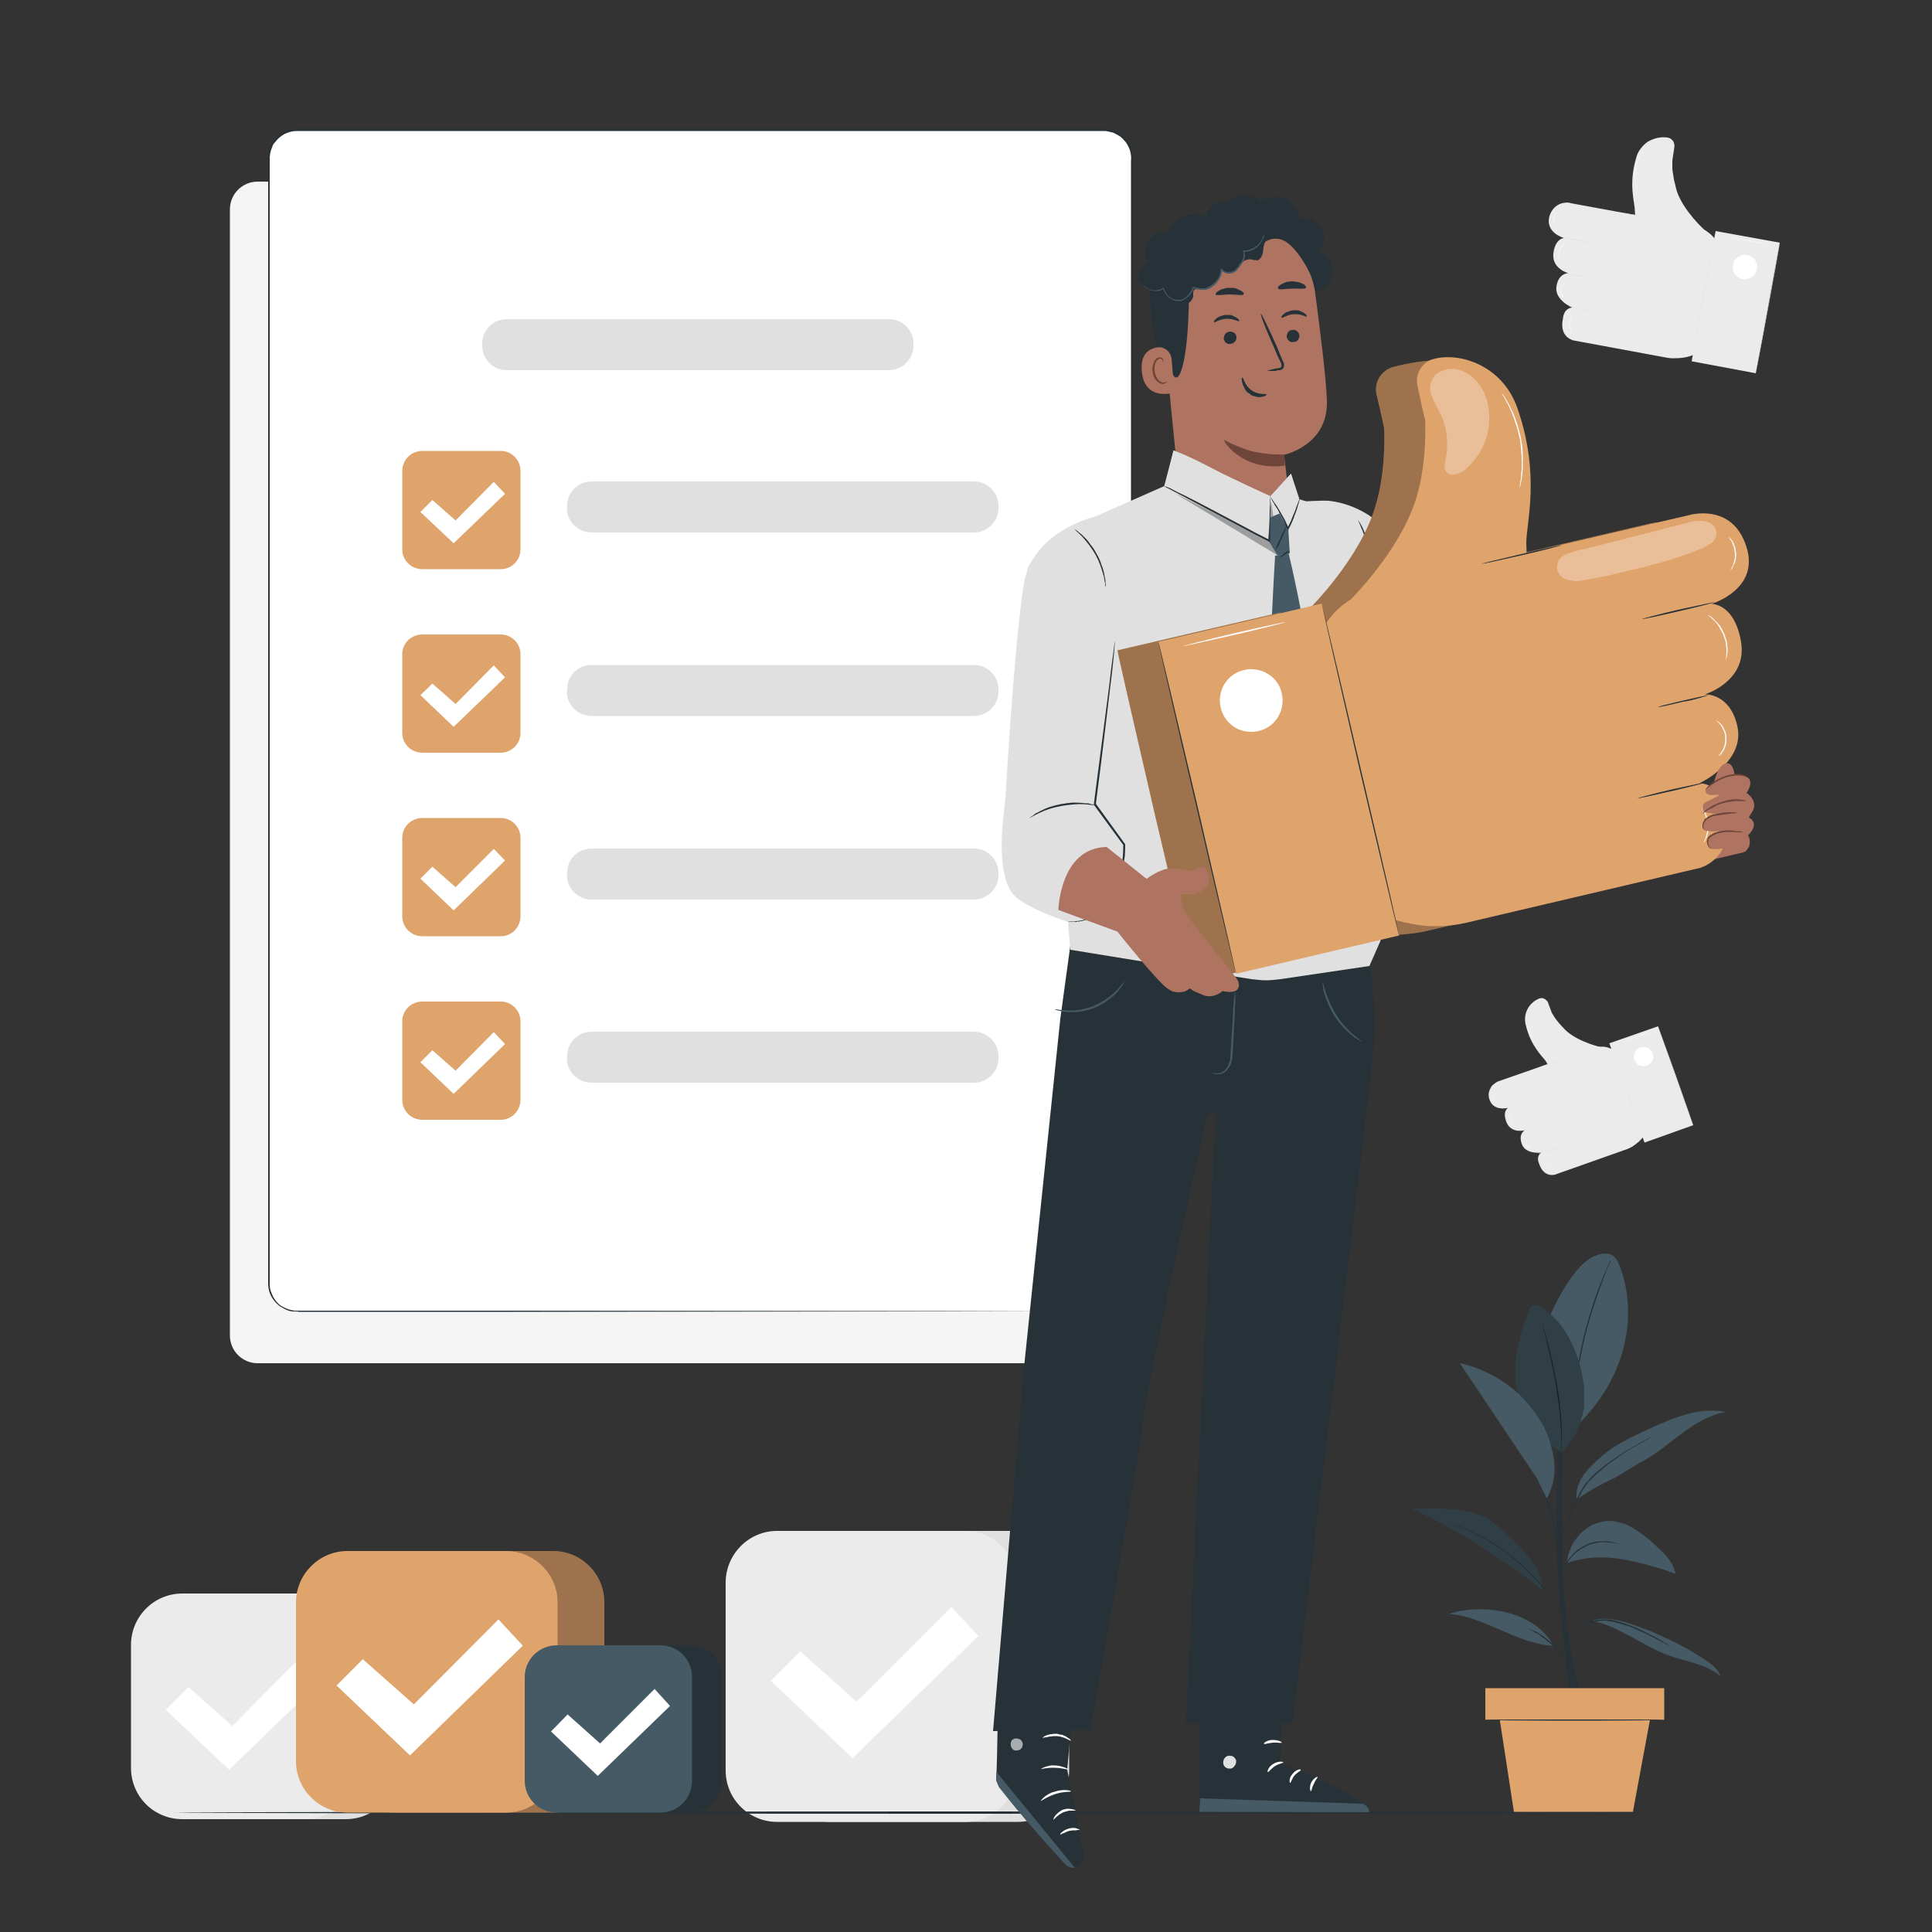 <svg xmlns="http://www.w3.org/2000/svg" viewBox="0 0 500 500" width="500" height="500"><rect x="0" y="0" width="500" height="500" fill="#333333" stroke="none"/><title>Advantages-pana-svg</title><style>		.s0 { fill: #f5f5f5 } 		.s1 { fill: #ebebeb } 		.s2 { fill: #e0e0e0 } 		.s3 { fill: #ffffff } 		.s4 { fill: #263238 } 		.s5 { fill: #455a64 } 		.s6 { fill: #000000 } 		.s7 { fill: #dfa36c } 		.s8 { fill: #ae7461 } 		.s9 { fill: #6f4439 } 	</style><g id="freepik--background-complete--inject-113"><path id="Layer" class="s0" d="m59.5 54.2c0-4 3.2-7.2 7.2-7.2h208.9c4 0 7.2 3.2 7.2 7.2v291.4c0 4-3.2 7.2-7.2 7.2h-208.9c-4 0-7.2-3.2-7.2-7.2z"></path><path id="Layer" class="s1" d="m445.2 65.2l0.5 2.2-4.2 22.7q-1.2 0.8-2.4 1.4-1.3 0.6-2.6 0.9-1.4 0.3-2.8 0.3-1.3 0.1-2.7-0.2l-23.8-4.4c0 0-3.8-0.8-2.7-5.7 0 0 0.1-2.6 2.4-2.8 0 0-4.6-1.9-4.1-5.4 0.5-3.6 3.1-3.5 3.1-3.5 0 0-4.3-1.1-3.9-5.1 0.5-4 2.8-4 2.8-4 0 0-5-1.3-3.8-5.7q0.3-0.9 0.8-1.6 0.5-0.7 1.3-1.2 0.8-0.5 1.7-0.6 0.9-0.2 1.8 0.1l16.9 3.1 14.9 2.7q1.3 0.3 2.4 0.9 1.1 0.6 2.1 1.5 0.9 0.9 1.5 2 0.6 1.2 0.8 2.4z"></path><path id="Layer" class="s1" d="m441 59.4c0 0-5.2-4.7-7-9.8q-0.3-1-0.5-2-0.3-0.9-0.4-1.9-0.2-1-0.3-2 0-1 0-2c0-0.3 0.3-2 0.5-3.5q0.1-0.4 0-0.9-0.1-0.4-0.3-0.8-0.3-0.3-0.6-0.6-0.4-0.2-0.8-0.3-1.4-0.2-2.7 0.1-1.3 0.3-2.5 1-1.1 0.8-1.9 1.9-0.8 1.1-1.1 2.4c-2 6.8-0.3 11.5-0.3 13.5l0.1 2.1z"></path><path id="Layer" class="s1" d="m454.4 96.6l-16.6-3.1 6.2-33.7 16.6 3z"></path><path id="Layer" class="s2" d="m437.8 93.5c0 0 1.3-7.6 3-16.9 1.8-9.3 3.2-16.9 3.2-16.9 0 0.1-1.3 7.6-3.1 16.9-1.7 9.4-3.1 16.9-3.1 16.9z"></path><path id="Layer" class="s2" d="m454.4 96.6c0 0 1.3-7.6 3.1-16.9 1.7-9.3 3.1-16.9 3.1-16.9 0.1 0-1.3 7.6-3 16.9-1.7 9.3-3.2 16.9-3.2 16.9z"></path><path id="Layer" class="s3" d="m448.5 68.6c-0.3 1.2 0.3 2.5 1.4 3.2 1 0.7 2.4 0.6 3.5-0.1 1-0.7 1.5-2 1.3-3.3-0.3-1.2-1.3-2.2-2.6-2.4q-0.6-0.1-1.2 0-0.6 0.2-1.1 0.5-0.5 0.4-0.9 0.9-0.3 0.5-0.4 1.2z"></path><path id="Layer" class="s2" d="m419.6 55c0 0 1.8 0.3 4.1 0.7 2.2 0.4 4 0.8 4 0.8-0.1 0-1.9-0.3-4.1-0.7-2.2-0.4-4-0.8-4-0.8z"></path><path id="Layer" class="s2" d="m405.5 70.8c0 0 1.2 0.1 2.6 0.4q0.3 0 0.6 0.1 0.4 0 0.7 0.1 0.3 0.1 0.6 0.2 0.4 0 0.7 0.1c0.2 0.1-1.2-0.1-2.6-0.4q-0.4-0.1-0.7-0.1-0.3-0.1-0.6-0.1-0.3-0.1-0.7-0.2-0.3-0.1-0.6-0.1z"></path><path id="Layer" class="s2" d="m404.5 61.4c0 0 1.6 0.3 3.6 0.6 2.1 0.4 3.7 0.7 3.7 0.8 0 0-1.6-0.3-3.7-0.6-2-0.4-3.7-0.7-3.6-0.8z"></path><path id="Layer" class="s2" d="m405.8 79.5c0 0 1.6 0.2 3.7 0.6 2 0.3 3.6 0.7 3.6 0.7 0 0-1.6-0.2-3.6-0.6-2.1-0.4-3.7-0.7-3.7-0.7z"></path><path id="Layer" class="s3" d="m447.8 61.4c0 0 2.3 0.4 5.2 0.9 2.8 0.6 5.1 1 5.1 1 0 0-2.3-0.3-5.2-0.9-2.8-0.5-5.1-0.9-5.1-1z"></path><path id="Layer" class="s3" d="m403.6 67.3q0 0 0-0.1-0.1 0-0.1 0 0 0 0-0.1 0 0 0 0 0-0.1 0-0.1-0.1-0.1-0.1-0.2 0-0.1 0-0.1 0-0.1 0-0.2 0-0.1 0-0.2 0-0.1 0-0.2 0-0.1 0-0.2 0-0.1 0-0.2 0-0.1 0-0.2 0-0.2 0.1-0.3 0-0.1 0-0.2 0.1-0.2 0.1-0.3 0.1-0.1 0.1-0.2 0.1-0.1 0.1-0.3 0.1-0.1 0.1-0.2 0.1-0.1 0.2-0.2 0-0.1 0.1-0.2 0-0.1 0.1-0.1 0.1-0.1 0.1-0.2 0.1-0.1 0.2-0.1 0-0.1 0.1-0.1 0-0.1 0.1-0.1 0-0.1 0.1-0.1 0.1-0.1 0.1-0.1l0.2-0.1c0 0-0.2 0.2-0.5 0.5q-0.1 0.1-0.2 0.2 0 0-0.1 0.1-0.1 0.1-0.1 0.2-0.1 0.1-0.1 0.2-0.1 0.1-0.2 0.2 0 0.1-0.1 0.2 0 0.1-0.1 0.2 0 0.1-0.1 0.3 0 0.1 0 0.2-0.1 0.1-0.1 0.2 0 0.2-0.1 0.3 0 0.1 0 0.3 0 0.1 0 0.2 0 0.1 0 0.2 0 0.1 0 0.2 0 0.1 0 0.2c0 0.4 0.1 0.7 0.1 0.7z"></path><path id="Layer" class="s3" d="m402.7 58.3q-0.1-0.1-0.1-0.1 0-0.1-0.1-0.1 0-0.1-0.1-0.1 0-0.1 0-0.2-0.1-0.1-0.2-0.3 0-0.1-0.1-0.3 0-0.1 0-0.3 0-0.2 0-0.3 0-0.2 0-0.4 0-0.1 0.1-0.3 0-0.1 0.1-0.3 0-0.1 0.1-0.3 0-0.1 0.1-0.1 0-0.1 0.1-0.1 0-0.1 0.1-0.1 0-0.1 0.1-0.1c0 0-0.2 0.2-0.3 0.5q-0.1 0.2-0.2 0.6-0.1 0.3-0.1 0.6 0 0.3 0.1 0.6 0 0.3 0.1 0.6 0.1 0.1 0.1 0.1 0 0.1 0.1 0.1 0 0.1 0 0.2 0.1 0 0.1 0.1z"></path><path id="Layer" class="s3" d="m404.8 77q-0.1 0-0.1-0.1-0.1 0-0.1-0.1-0.1 0-0.2-0.1 0-0.1-0.1-0.1-0.1-0.2-0.2-0.3 0-0.2-0.1-0.4-0.1-0.2-0.1-0.4 0-0.1 0-0.3 0-0.2 0-0.4 0.1-0.2 0.1-0.4 0.1-0.2 0.2-0.3 0.1-0.2 0.2-0.3c0.2-0.3 0.5-0.5 0.5-0.4q-0.1 0-0.1 0.1-0.1 0-0.1 0.1-0.1 0-0.1 0.1-0.1 0.1-0.1 0.1-0.2 0.3-0.4 0.7-0.1 0.3-0.1 0.7 0 0.3 0.1 0.7 0.2 0.3 0.4 0.6c0.1 0.3 0.3 0.5 0.3 0.5z"></path><path id="Layer" class="s3" d="m406.7 85.6q0 0-0.1-0.1 0 0-0.1-0.1 0-0.1 0-0.1-0.1-0.1-0.1-0.1-0.1-0.3-0.2-0.7-0.1-0.3-0.1-0.7 0-0.3 0.1-0.6 0.1-0.4 0.2-0.7 0 0 0.1-0.1 0 0 0-0.1 0.1-0.1 0.1-0.1 0.1-0.1 0.1-0.1c0.1 0-0.1 0.2-0.2 0.5q-0.1 0.3-0.2 0.6-0.1 0.3-0.1 0.6 0 0.4 0.1 0.7 0.1 0.3 0.2 0.6c0.1 0.3 0.2 0.5 0.2 0.5z"></path><path id="Layer" class="s3" d="m423.5 48.9q0 0 0-0.1 0 0 0 0 0-0.1-0.1-0.1 0-0.1 0-0.1 0-0.1 0-0.1 0-0.1 0-0.2-0.1 0-0.1-0.1 0 0 0-0.1c0-0.2-0.1-0.4-0.1-0.6q0-0.2-0.1-0.4 0-0.2 0-0.4 0-0.2 0-0.4 0-0.2 0-0.4 0-0.2 0-0.5 0-0.2 0-0.5 0-0.2 0-0.5 0.1-0.2 0.1-0.5 0-0.2 0.1-0.5 0-0.2 0.1-0.4 0-0.3 0.1-0.5 0.1-0.2 0.1-0.5 0.1-0.2 0.2-0.4 0-0.1 0.1-0.3 0.1-0.2 0.1-0.4 0.1-0.2 0.2-0.4 0.2-0.3 0.3-0.5l0.2-0.4q0 0 0.1-0.1 0 0 0-0.1 0 0 0.1-0.1 0 0 0 0 0 0 0 0.1 0 0 0 0.1-0.1 0-0.1 0 0 0.1 0 0.1l-0.3 0.4q-0.1 0.3-0.2 0.6-0.3 0.6-0.6 1.5 0 0.2-0.1 0.4 0 0.3-0.1 0.5 0 0.2-0.1 0.5 0 0.2-0.1 0.5 0 0.2 0 0.4-0.1 0.3-0.1 0.5 0 0.3 0 0.5 0 0.2 0 0.5 0 0.2 0 0.4 0 0.2 0 0.4 0 0.2 0 0.4 0.1 0.2 0.1 0.3c0 0.3 0 0.5 0.1 0.6q0 0.3 0.1 0.5 0 0.1 0 0.1 0 0.1 0 0.1 0 0.1 0 0.1 0 0.1 0 0.1z"></path><path id="Layer" class="s1" d="m419.5 273.3l1.1 1.3 6.2 17.3q-0.5 1-1.1 1.8-0.7 0.9-1.5 1.7-0.8 0.7-1.7 1.3-1 0.6-2 0.9l-18.1 6.4c0 0-2.9 0.9-4.1-2.9 0 0-0.9-1.8 0.6-2.8 0 0-4 0.5-5-2.1-1.1-2.7 0.7-3.7 0.7-3.7 0 0-3.4 1-4.7-2-1.2-3 0.4-3.8 0.4-3.8 0 0-4 1.1-4.9-2.4q-0.2-0.7-0.1-1.4 0.1-0.7 0.5-1.4 0.3-0.6 0.9-1 0.6-0.5 1.2-0.7l12.9-4.5 11.2-4q1-0.4 2.1-0.4 1-0.1 2 0.2 1 0.3 1.9 0.8 0.8 0.6 1.5 1.4z"></path><path id="Layer" class="s1" d="m414.3 271c0 0-5.4-1.2-8.7-4q-0.6-0.5-1.1-1.1-0.6-0.6-1.1-1.2-0.5-0.6-1-1.3-0.4-0.6-0.8-1.3l-1-2.7q-0.1-0.3-0.4-0.5-0.2-0.3-0.5-0.4-0.3-0.2-0.7-0.2-0.3 0-0.6 0.1-1 0.4-1.8 1.1-0.8 0.7-1.3 1.7-0.5 1-0.6 2-0.1 1.1 0.2 2.2c1.3 5.4 4.3 8 5.2 9.3l0.8 1.4z"></path><path id="Layer" class="s1" d="m438.2 291.2l-12.6 4.5-9.1-25.7 12.6-4.4z"></path><path id="Layer" class="s2" d="m425.6 295.6c0 0-2.1-5.7-4.6-12.8-2.5-7.1-4.5-12.8-4.5-12.8 0 0 2.1 5.7 4.6 12.8 2.5 7.1 4.5 12.8 4.5 12.8z"></path><path id="Layer" class="s2" d="m438.2 291.2c0 0-2.1-5.8-4.6-12.8-2.5-7.1-4.5-12.9-4.5-12.9 0 0 2.1 5.8 4.6 12.8 2.5 7.1 4.5 12.8 4.5 12.9z"></path><path id="Layer" class="s3" d="m423 274.3c0.3 0.9 1.2 1.6 2.2 1.6 1 0.1 2-0.5 2.4-1.4 0.4-0.9 0.3-2-0.4-2.7-0.7-0.8-1.7-1-2.7-0.7q-0.4 0.2-0.8 0.5-0.4 0.3-0.6 0.8-0.2 0.4-0.2 0.9-0.1 0.5 0.1 1z"></path><path id="Layer" class="s2" d="m397.9 276.4c0 0 1.3-0.6 3-1.1 1.7-0.6 3.1-1.1 3.1-1 0 0-1.3 0.5-3 1.1-1.7 0.6-3.1 1-3.1 1z"></path><path id="Layer" class="s2" d="m394.4 292.8c0 0 0.9-0.4 2-0.7q0.2-0.1 0.5-0.2 0.2-0.1 0.5-0.2 0.2-0.1 0.5-0.1 0.2-0.1 0.5-0.2-0.2 0.1-0.5 0.2-0.2 0.1-0.5 0.2-0.2 0.1-0.5 0.2-0.2 0.1-0.5 0.2-0.2 0.1-0.5 0.1-0.2 0.1-0.5 0.2-0.2 0.1-0.5 0.2-0.2 0-0.5 0.1z"></path><path id="Layer" class="s2" d="m390 286.8c0 0 1.2-0.5 2.8-1 1.5-0.5 2.8-1 2.8-0.9 0 0-1.3 0.5-2.8 1-1.5 0.5-2.7 0.9-2.8 0.9z"></path><path id="Layer" class="s2" d="m398.1 298.6c0 0 1.2-0.5 2.7-1 1.6-0.5 2.8-1 2.8-0.9 0.1 0.1-1.2 0.5-2.7 1-1.6 0.5-2.8 1-2.8 0.9z"></path><path id="Layer" class="s3" d="m419.7 269.7c0 0 1.8-0.7 4-1.5 2.1-0.7 3.9-1.3 4-1.3 0 0-1.8 0.7-4 1.4-2.1 0.8-4 1.4-4 1.4z"></path><path id="Layer" class="s3" d="m391.8 291.2l-0.2-0.1q0-0.1-0.1-0.1 0 0 0-0.1-0.1 0-0.1-0.1 0 0-0.1-0.1 0 0-0.1-0.1 0-0.1-0.1-0.1 0-0.1 0-0.2-0.1-0.1-0.1-0.1 0-0.1-0.1-0.2 0-0.1 0-0.2-0.1-0.1-0.1-0.2 0-0.1-0.1-0.2 0-0.1 0-0.2 0-0.1 0-0.2 0-0.1 0-0.2 0-0.1 0-0.2 0-0.1 0-0.2 0 0 0-0.1 0-0.1 0.1-0.2 0-0.1 0-0.1 0-0.1 0-0.2 0 0 0.1-0.1 0 0 0-0.1 0 0 0-0.1c0-0.1 0.1-0.1 0.1-0.1 0 0-0.1 0.2-0.1 0.6q0 0-0.1 0.1 0 0.1 0 0.2 0 0.1 0 0.1 0 0.1 0 0.2 0 0.1 0 0.2 0 0.1 0 0.2 0 0.1 0 0.2 0 0.1 0 0.2 0.1 0.1 0.1 0.2 0 0.1 0 0.2 0.1 0.1 0.1 0.1 0 0.1 0.1 0.2 0 0.1 0.1 0.2 0 0 0 0.1 0.1 0.1 0.1 0.2 0 0 0.1 0.1c0.2 0.3 0.4 0.5 0.3 0.5z"></path><path id="Layer" class="s3" d="m387.6 285.3q-0.1 0-0.1 0-0.1 0-0.1 0-0.1 0-0.1-0.1-0.1 0-0.1 0-0.1-0.1-0.2-0.2-0.1-0.1-0.2-0.2-0.1 0-0.2-0.2-0.1-0.1-0.1-0.2-0.1-0.1-0.1-0.2-0.1-0.1-0.1-0.3 0-0.1-0.1-0.2 0-0.1 0-0.3 0 0 0-0.1 0 0 0-0.1 0 0 0.1-0.1 0 0 0-0.1c0 0 0 0.2 0 0.4q0 0.2 0 0.3 0 0.1 0.1 0.2 0 0.1 0.1 0.3 0 0.1 0.1 0.2 0 0.1 0.1 0.2 0.1 0.1 0.2 0.2 0 0.1 0.1 0.2 0.1 0 0.2 0.1c0.2 0.2 0.4 0.2 0.4 0.2z"></path><path id="Layer" class="s3" d="m396.4 297.3q0 0-0.1 0 0 0-0.1 0-0.1 0-0.1 0-0.1-0.1-0.1-0.1-0.2 0-0.3-0.1-0.1-0.1-0.3-0.2-0.1-0.1-0.2-0.2-0.1-0.1-0.1-0.3-0.1-0.1-0.2-0.2 0-0.2 0-0.3-0.1-0.2-0.1-0.3 0-0.2 0.1-0.3 0-0.1 0-0.2 0 0 0-0.1 0 0 0.1-0.1 0 0 0-0.1c0.1 0 0 0.2-0.1 0.5q0 0.1 0 0.3 0 0.1 0.1 0.3 0 0.1 0 0.2 0.1 0.2 0.2 0.3 0 0.1 0.1 0.2 0.1 0.1 0.2 0.2 0.1 0.1 0.2 0.2 0.2 0.1 0.3 0.2c0.3 0.1 0.4 0.1 0.4 0.1z"></path><path id="Layer" class="s3" d="m401.2 302.5q-0.1 0-0.1 0-0.1 0-0.1-0.1-0.1 0-0.1 0-0.1 0-0.1-0.1-0.2-0.1-0.3-0.1-0.1-0.1-0.2-0.2 0-0.1-0.1-0.2-0.1-0.1-0.2-0.3 0-0.1-0.1-0.2 0-0.1-0.1-0.2 0-0.2 0-0.3-0.1-0.1-0.1-0.3 0 0 0-0.1 0 0 0-0.1 0 0 0-0.1 0 0 0-0.1c0 0 0 0.2 0 0.4q0 0.2 0.1 0.3 0 0.1 0 0.2 0.1 0.2 0.1 0.3 0.1 0.1 0.1 0.2 0.1 0.1 0.2 0.2 0.1 0.1 0.2 0.2 0 0.1 0.1 0.2 0.1 0.1 0.2 0.2 0.1 0 0.1 0 0.1 0.1 0.1 0.1 0.1 0 0.2 0 0 0.1 0.1 0.1z"></path><path id="Layer" class="s3" d="m398.2 270.7l-0.3-0.2q0 0 0-0.1 0 0-0.1 0 0-0.1 0-0.1-0.1 0-0.1-0.1-0.2-0.1-0.3-0.3-0.1-0.2-0.2-0.3-0.1-0.1-0.2-0.2-0.1-0.2-0.2-0.3 0-0.1-0.1-0.2-0.1-0.2-0.2-0.4-0.1-0.1-0.2-0.3-0.1-0.2-0.2-0.4 0-0.1-0.1-0.3-0.1-0.2-0.2-0.4 0-0.2-0.1-0.4 0-0.1-0.1-0.3 0-0.2-0.1-0.4 0-0.2 0-0.3-0.1-0.2-0.1-0.3 0-0.2 0-0.3 0-0.2-0.1-0.4 0-0.2 0-0.4 0-0.2 0-0.4 0 0 0-0.1 0 0 0 0 0-0.1 0-0.1 0-0.1 0-0.1 0 0 0 0.1 0.1 0 0.1 0.1 0 0-0.1 0 0 0.1 0 0.1 0 0.2 0 0.4 0 0.2 0 0.4c0 0.4 0.2 0.8 0.3 1.3q0.1 0.5 0.3 1 0.1 0.5 0.4 1 0.2 0.5 0.5 1 0.2 0.4 0.6 0.8 0.1 0.3 0.3 0.4l0.2 0.3q0 0 0.1 0.1 0 0 0.1 0 0 0 0 0.1 0 0 0.1 0z"></path><path id="Layer" class="s2" d="m201.4 409.6c0-7.4 5.9-13.4 13.3-13.4h48.7c7.3 0 13.3 6 13.3 13.3v48.7c0 7.4-6 13.3-13.3 13.3h-48.7c-7.4 0-13.3-5.9-13.3-13.3z"></path><path id="Layer" class="s1" d="m187.8 409.6c0-7.4 6-13.4 13.3-13.4h48.7c7.4 0 13.3 6 13.3 13.3v48.7c0 7.4-5.9 13.3-13.3 13.3h-48.7c-7.3 0-13.3-5.9-13.3-13.3z"></path><path id="Layer" class="s3" d="m199.5 435l7.6-7.6 14.6 13 24.5-24.5 7 7.5-32.6 31.6-21.1-20z"></path><path id="Layer" class="s2" d="m44.4 425.7c0-7.3 5.9-13.3 13.3-13.3h31.8c7.3 0 13.3 6 13.3 13.3v31.8c0 7.4-6 13.3-13.3 13.3h-31.8c-7.4 0-13.3-5.9-13.3-13.3z"></path><path id="Layer" class="s1" d="m33.9 425.7c0-7.3 5.9-13.3 13.3-13.3h31.8c7.3 0 13.3 6 13.3 13.3v31.8c0 7.4-6 13.3-13.3 13.3h-31.8c-7.4 0-13.3-5.9-13.3-13.3z"></path><path id="Layer" class="s3" d="m42.9 442.5l5.9-5.9 11.3 10.1 19-19.1 5.5 5.9-25.3 24.5-16.4-15.5z"></path></g><g id="freepik--Flor--inject-113"><path id="Layer" class="s4" d="m446.9 469.1c0 0.1-90 0.3-200.9 0.3-110.9 0-200.9-0.2-200.9-0.3 0-0.1 89.9-0.3 200.9-0.3 111 0 200.9 0.2 200.9 0.3z"></path></g><g id="freepik--Plant--inject-113"><path id="Layer" class="s4" d="m406.6 440.5c0 0-4.1-28.7-3.8-45.4 0.4-16.7 0-35.4 0-35.4h1.9c0 0-1.3 33.1 0.2 53.1 1.4 19.9 5.1 27.7 5.1 27.7h-3.3"></path><path id="Layer" class="s5" d="m419.1 327.5q-0.2-0.4-0.3-0.8-0.2-0.3-0.4-0.7-0.2-0.3-0.5-0.6-0.3-0.3-0.6-0.5c-1.2-0.8-2.8-0.5-4.2 0-5.8 2-10.9 12.9-13.3 18.6l7.7 26c13.9-12.9 16.4-29.9 11.6-42z"></path><path id="Layer" class="s4" d="m416.9 326q0 0-0.1 0.1 0 0 0 0.1 0 0 0 0.1 0 0 0 0l-0.4 1c-0.4 0.8-0.8 2-1.4 3.5-1.1 3-2.6 7-3.9 11.7-1.3 4.6-2.1 8.9-2.7 12-0.3 1.5-0.5 2.8-0.6 3.7q-0.1 0.6-0.2 1 0 0 0 0.1 0 0 0 0 0 0.1 0 0.1 0 0.1-0.1 0.1 0 0 0-0.1 0 0 0-0.1 0 0 0-0.1 0 0 0 0c0-0.3 0.1-0.6 0.1-1 0.1-0.9 0.3-2.2 0.6-3.8q0.2-1.5 0.5-3 0.3-1.5 0.6-3 0.3-1.5 0.7-3 0.4-1.5 0.8-3 0.4-1.5 0.9-3 0.4-1.5 0.9-2.9 0.5-1.5 1.1-3 0.5-1.4 1.1-2.8c0.6-1.5 1.1-2.7 1.5-3.5q0.2-0.6 0.4-0.9 0-0.1 0-0.1 0.1 0 0.1-0.1 0 0 0 0 0-0.1 0.1-0.1z"></path><path id="Layer" class="s5" d="m404.1 375.7q-2.6-1.5-4.8-3.6-2.1-2.1-3.7-4.7-1.6-2.6-2.4-5.5-0.9-2.9-1-6c-0.2-5.7 1.5-11.4 3.5-16.8q0.1-0.2 0.2-0.3 0-0.2 0.1-0.4 0.1-0.1 0.3-0.3 0.1-0.1 0.3-0.2 0.2-0.1 0.5-0.1 0.2-0.1 0.5 0 0.3 0 0.5 0.1 0.3 0.1 0.5 0.3c5.2 3 8.4 8.7 10.1 14.5q0.4 1.4 0.7 2.9 0.3 1.5 0.5 3 0.1 1.5 0.1 3 0 1.5-0.1 3-0.3 1.6-0.8 3.1-0.5 1.5-1.2 2.9-0.7 1.4-1.7 2.7-0.9 1.3-2 2.4"></path><path id="Layer" class="s4" d="m404.1 375.7q0-0.1 0-0.1 0-0.1 0-0.1 0 0 0-0.1 0 0 0-0.1 0-0.4 0-1c0-0.8 0-2.1-0.1-3.6q-0.1-1.5-0.2-3-0.1-1.5-0.3-3.1-0.1-1.5-0.4-2.9-0.2-1.5-0.4-3c-0.8-4.7-1.8-8.8-2.5-11.9l-0.9-3.5q-0.1-0.6-0.2-1 0-0.1 0-0.1 0 0-0.1-0.1 0 0 0 0 0-0.1 0-0.1 0 0 0 0.1 0.1 0 0.1 0.1 0 0 0 0 0 0.1 0 0.1 0.1 0.4 0.3 1c0.2 0.8 0.6 2 1 3.5 0.8 3 1.8 7.2 2.6 11.8q0.2 1.5 0.5 3 0.2 1.5 0.3 3 0.2 1.5 0.3 3 0.1 1.5 0.1 3.1c0 1.5 0 2.7 0 3.6v1q0 0.1 0 0.1 0 0.1 0 0.1 0 0-0.1 0.1 0 0 0 0.1z"></path><g id="Layer" style="opacity: .3"><path id="Layer" class="s6" d="m404.1 375.7q-2.6-1.5-4.8-3.6-2.1-2.1-3.7-4.7-1.6-2.6-2.4-5.5-0.9-2.9-1-6c-0.2-5.7 1.5-11.4 3.5-16.8q0.1-0.2 0.2-0.3 0-0.2 0.1-0.4 0.1-0.1 0.3-0.3 0.1-0.1 0.3-0.2 0.2-0.1 0.5-0.1 0.2-0.1 0.5 0 0.3 0 0.5 0.1 0.3 0.1 0.5 0.3c5.2 3 8.4 8.7 10.1 14.5q0.4 1.4 0.7 2.9 0.3 1.5 0.5 3 0.1 1.5 0.1 3 0 1.5-0.1 3-0.3 1.6-0.8 3.1-0.5 1.5-1.2 2.9-0.7 1.4-1.7 2.7-0.9 1.3-2 2.4"></path></g><path id="Layer" class="s5" d="m412.3 419.5c7.1 1.6 13 6.6 19.8 9 4.5 1.6 9.6 2.2 13.3 5.4-0.9-2.2-3-3.7-5-4.9q-2.1-1.4-4.3-2.6-2.2-1.2-4.4-2.2-2.3-1.1-4.6-2.1-2.3-0.9-4.7-1.7c-3.2-1.1-6.7-2-10-1.1"></path><path id="Layer" class="s5" d="m402 425.9c-8.9-0.2-18.3-7.8-27.1-8.2 9.2-3 22.5-0.6 27.1 8.2z"></path><path id="Layer" class="s5" d="m405.5 404.5q1.7-0.6 3.5-0.9 1.7-0.4 3.5-0.5 1.8-0.1 3.6 0 1.8 0.1 3.6 0.4 1.8 0.3 3.5 0.7 1.8 0.4 3.5 0.9 1.8 0.5 3.5 1 1.7 0.6 3.4 1.2c-0.5-3.1-3-5.4-5.3-7.5q-0.7-0.6-1.3-1.2-0.7-0.5-1.4-1.1-0.7-0.5-1.4-1-0.7-0.5-1.5-1-0.7-0.4-1.5-0.8-0.9-0.4-1.7-0.6-0.8-0.2-1.7-0.4-0.9-0.1-1.8-0.1-1 0.1-2.1 0.4-1 0.3-2 0.7-0.9 0.5-1.7 1.2-0.9 0.6-1.6 1.5-0.6 0.7-1.2 1.5-0.5 0.8-0.9 1.7-0.4 1-0.7 1.9-0.2 1-0.3 2"></path><path id="Layer" class="s5" d="m387.2 394.7c-5.6-4.8-14.1-4.3-21.5-4.2q4.5 2.1 8.8 4.5 4.3 2.4 8.5 5 4.1 2.6 8.1 5.4 4.1 2.8 7.9 5.9c0.3-5.2-4.7-10.6-11.8-16.6z"></path><g id="Layer" style="opacity: .3"><path id="Layer" class="s6" d="m387.2 394.7c-5.6-4.8-14.1-4.3-21.5-4.2q4.5 2.1 8.8 4.5 4.3 2.4 8.5 5 4.1 2.6 8.1 5.4 4.1 2.8 7.9 5.9c0.3-5.2-4.7-10.6-11.8-16.6z"></path></g><path id="Layer" class="s5" d="m408 388.1q1-0.7 2.1-1.4 1-0.7 2.1-1.3 1.1-0.6 2.2-1.2 1.1-0.6 2.2-1.1c3-1.4 5.7-3.5 8.6-5 3.7-2 6.9-4.8 10.3-7.3 3.3-2.5 7.1-4.7 11.2-5.4q-1.3-0.2-2.6-0.3-1.3 0-2.6 0-1.2 0.1-2.5 0.3-1.3 0.3-2.5 0.6-1.3 0.4-2.5 0.8-1.2 0.4-2.4 0.9-1.2 0.5-2.4 1-1.2 0.5-2.4 1.1c-4.4 2-8.8 4-12.4 7.2-3.6 3.1-6.8 6.3-6.4 11.1"></path><path id="Layer" class="s4" d="m431.9 425.9l-0.3-0.2-0.7-0.4c-0.7-0.3-1.7-0.8-2.9-1.5q-0.9-0.4-2-1-1.1-0.5-2.3-1-0.7-0.3-1.3-0.6-0.7-0.3-1.4-0.5-0.7-0.2-1.4-0.4-0.7-0.2-1.4-0.4-0.7-0.2-1.4-0.3-0.7-0.1-1.4-0.2-0.7 0-1.5 0.1-0.7 0.1-1.4 0.2-0.3 0.1-0.6 0.2-0.3 0.1-0.6 0.1-0.3 0.1-0.6 0.2-0.3 0.1-0.6 0.3-0.6 0.2-1.2 0.5-0.6 0.3-1.2 0.7-0.5 0.4-1 0.8-0.5 0.5-1 1c-0.5 0.5-0.8 0.8-0.8 0.8q0 0 0 0 0.1-0.1 0.1-0.1 0 0 0-0.1 0 0 0.1 0 0-0.1 0.1-0.2 0.1-0.1 0.1-0.2 0.1-0.1 0.2-0.2 0 0 0.1-0.1 0.3-0.3 0.5-0.6 0.3-0.3 0.6-0.6 0.3-0.2 0.7-0.5 0.3-0.2 0.6-0.5 0.3-0.1 0.5-0.3 0.3-0.1 0.5-0.2 0.3-0.2 0.5-0.3 0.3-0.1 0.5-0.2 0.3-0.1 0.6-0.2 0.3-0.2 0.6-0.3 0.3 0 0.7-0.1 0.3-0.1 0.6-0.2 0.7-0.2 1.4-0.2 0.8-0.1 1.5-0.1 0.8 0 1.5 0.1 0.7 0.1 1.4 0.3 0.7 0.2 1.4 0.4 0.7 0.2 1.4 0.5 0.7 0.2 1.4 0.5 0.7 0.3 1.4 0.6 1.2 0.5 2.3 1.1 1 0.5 2 1c1.2 0.6 2.1 1.2 2.8 1.6l0.7 0.4c0.1 0.2 0.2 0.3 0.2 0.3z"></path><path id="Layer" class="s4" d="m395.4 421.4q0 0.1 0.1 0.1 0.1 0 0.1 0 0.1 0 0.2 0.1 0 0 0.1 0 0.2 0.1 0.4 0.2 0.2 0 0.3 0.1 0.2 0.1 0.4 0.2 0.2 0 0.4 0.1 1.1 0.6 2.2 1.4 1.1 0.8 2 1.7 1 0.9 1.8 1.9 0.8 1 1.4 2.2 0.1 0.2 0.2 0.3 0.1 0.2 0.2 0.4 0 0.2 0.1 0.3 0.1 0.2 0.2 0.4 0 0.1 0 0.1 0.1 0.1 0.1 0.2 0 0 0 0.1 0.1 0.1 0.1 0.2c-0.1 0-0.4-0.8-1.1-1.9q-0.3-0.5-0.7-1.1-0.4-0.5-0.8-1-0.4-0.5-0.8-1-0.4-0.5-0.9-0.9-0.5-0.4-1-0.8-0.5-0.5-1-0.8-0.5-0.4-1-0.8-0.6-0.3-1.1-0.6c-1.2-0.7-2-1-1.9-1z"></path><path id="Layer" class="s4" d="m375.7 394.2l0.3 0.1 1.1 0.4 1.7 0.6c0.7 0.3 1.4 0.7 2.2 1q1.5 0.8 3 1.6 1.5 0.8 3 1.7 1.5 1 2.8 2 1.4 1 2.7 2.1 0.8 0.6 1.5 1.3 0.7 0.6 1.4 1.3 0.6 0.6 1.3 1.3 0.7 0.7 1.3 1.4 0.5 0.6 1 1.2 0.5 0.6 1 1.2 0.5 0.6 0.9 1.2 0.5 0.6 0.9 1.3c1 1.4 1.8 2.6 2.3 3.4l0.7 1q0 0.1 0 0.1 0 0 0.1 0.1 0 0 0 0.1 0 0 0 0.1 0-0.1 0-0.1-0.1 0-0.1-0.1 0 0 0-0.1-0.1 0-0.1 0-0.2-0.4-0.7-1c-0.5-0.8-1.3-2-2.4-3.4-1-1.4-2.3-3-3.8-4.8q-0.6-0.7-1.3-1.4-0.7-0.6-1.3-1.3-0.7-0.7-1.4-1.3-0.7-0.6-1.4-1.2-1.3-1.1-2.7-2.2-1.4-1-2.8-1.9-1.5-0.9-3-1.8-1.4-0.8-3-1.6c-0.8-0.3-1.5-0.7-2.1-1l-1.7-0.6-1.1-0.5q0 0-0.1 0 0-0.1-0.1-0.1 0 0-0.1 0 0 0 0-0.1z"></path><path id="Layer" class="s4" d="m418.8 399.5q-0.1 0-0.2 0 0 0-0.1 0-0.1 0-0.2-0.1-0.1 0-0.2 0l-0.8-0.1c-0.3-0.1-0.7-0.1-1.1-0.1q-0.8-0.1-1.6-0.1-0.8 0.1-1.5 0.2-0.8 0.2-1.6 0.4-0.7 0.3-1.4 0.7-0.4 0.2-0.8 0.4-0.3 0.2-0.7 0.5-0.3 0.2-0.7 0.5-0.3 0.3-0.6 0.6-0.3 0.3-0.5 0.5-0.2 0.3-0.5 0.6-0.2 0.3-0.4 0.5-0.2 0.3-0.4 0.6-0.2 0.3-0.3 0.6-0.2 0.3-0.3 0.6-0.2 0.3-0.3 0.6-0.2 0.3-0.3 0.6 0-0.1 0-0.2 0-0.1 0.1-0.2 0-0.1 0-0.2 0 0 0.1-0.1 0.1-0.2 0.1-0.5 0.1-0.2 0.3-0.4 0.1-0.2 0.2-0.5 0.1-0.2 0.2-0.4 0.2-0.3 0.4-0.6 0.2-0.3 0.4-0.6 0.3-0.3 0.5-0.5 0.2-0.3 0.5-0.6 0.3-0.3 0.6-0.6 0.4-0.3 0.7-0.6 0.4-0.2 0.8-0.5 0.3-0.2 0.7-0.4 0.8-0.4 1.5-0.7 0.8-0.2 1.6-0.4 0.8-0.1 1.6-0.1 0.8-0.1 1.6 0c0.4 0.1 0.8 0.1 1.1 0.2l0.8 0.2q0.1 0 0.2 0 0.1 0 0.2 0.1 0.1 0 0.2 0 0 0.1 0.1 0.1z"></path><path id="Layer" class="s4" d="m427.8 371.8q-0.1 0-0.1 0-0.1 0-0.1 0.1 0 0-0.1 0 0 0-0.1 0l-1 0.6c-0.8 0.5-2.1 1.2-3.6 2-1.5 0.9-3.3 2-5.1 3.4q-0.8 0.5-1.6 1.1-0.7 0.6-1.4 1.2-0.7 0.6-1.4 1.2-0.7 0.6-1.4 1.3-0.3 0.4-0.7 0.7-0.3 0.4-0.6 0.8-0.3 0.3-0.5 0.7-0.3 0.4-0.6 0.9-0.8 1.6-1.6 3.2-0.4 0.7-0.7 1.4-0.3 0.7-0.6 1.4-0.3 0.7-0.6 1.4-0.3 0.7-0.6 1.4-0.2 0.5-0.3 1-0.2 0.5-0.3 1-0.2 0.5-0.3 1-0.2 0.5-0.3 1c-0.2 1-0.3 1.5-0.3 1.5 0 0 0-0.1 0-0.4 0-0.2 0.1-0.6 0.2-1.1q0.1-0.5 0.2-1 0.1-0.5 0.3-1 0.1-0.5 0.2-1 0.2-0.5 0.4-1 0.2-0.7 0.5-1.4 0.3-0.8 0.6-1.5 0.3-0.7 0.6-1.4 0.4-0.7 0.7-1.4 0.8-1.6 1.6-3.2 0.3-0.5 0.6-0.9 0.2-0.4 0.5-0.8 0.3-0.4 0.7-0.7 0.3-0.4 0.6-0.8 0.7-0.6 1.4-1.3 0.7-0.6 1.4-1.2 0.8-0.6 1.5-1.2 0.8-0.6 1.6-1.1c1.9-1.3 3.6-2.4 5.2-3.3 1.5-0.9 2.8-1.5 3.6-2l1-0.5q0.1 0 0.1 0 0.1-0.1 0.2-0.1 0 0 0.1 0 0 0 0.1-0.1z"></path><path id="Layer" class="s4" d="m402.8 398.7q0-0.1 0-0.2-0.1-0.1-0.1-0.2 0-0.1 0-0.2-0.1-0.1-0.1-0.1-0.1-0.9-0.4-2.1-0.1-0.9-0.3-1.7-0.2-0.8-0.4-1.7-0.2-0.8-0.4-1.6-0.3-0.9-0.5-1.7-0.3-0.8-0.6-1.6-0.3-0.8-0.6-1.6-0.3-0.8-0.7-1.6-0.3-0.8-0.7-1.6l-0.9-1.9q0-0.1 0-0.2-0.1-0.1-0.1-0.1 0-0.1-0.1-0.2 0-0.1 0-0.2 0 0.1 0.1 0.1 0 0.1 0.1 0.2 0 0.1 0.1 0.2 0 0.1 0.1 0.1 0.3 0.7 1 1.9 0.7 1.6 1.4 3.2 0.7 1.6 1.2 3.2 0.5 1.7 0.9 3.4 0.4 1.6 0.7 3.4 0.2 1.3 0.3 2 0 0.1 0 0.2 0 0.1 0 0.2 0 0.1 0 0.2 0 0.1 0 0.2z"></path><path id="Layer" class="s5" d="m402.2 378.4q-0.1-1.2-0.4-2.5-0.2-1.2-0.6-2.4-0.3-1.2-0.8-2.4-0.5-1.2-1.1-2.3-1.7-3-4-5.6-2.2-2.7-5-4.7-2.8-2.1-6-3.5-3.1-1.5-6.5-2.2l19.9 29.7 2.6 5.3q0.6-1 1-2.2 0.4-1.1 0.7-2.3 0.2-1.2 0.3-2.4 0-1.2-0.1-2.4z"></path><path id="Layer" class="s7" d="m384.4 436.9h46.3v8.2h-46.3z"></path><path id="Layer" class="s7" d="m387.9 443.5l3.9 25.4h30.8l4.7-25.4h-39.4z"></path><path id="Layer" class="s4" d="m430.7 445.1c0 0.1-10.4 0.2-23.3 0.2-12.9 0-23.3-0.1-23.3-0.2 0-0.1 10.4-0.1 23.3-0.1 12.9 0 23.3 0 23.3 0.1z"></path></g><g id="freepik--Boxes--inject-113"><path id="Layer" class="s7" d="m88.8 414.7c0-7.3 5.9-13.3 13.3-13.3h41c7.4 0 13.3 6 13.3 13.3v41.1c0 7.3-5.9 13.3-13.3 13.3h-41c-7.4 0-13.3-6-13.3-13.3z"></path><g id="Layer" style="opacity: .3"><path id="Layer" class="s6" d="m88.8 414.7c0-7.3 5.9-13.3 13.3-13.3h41c7.4 0 13.3 6 13.3 13.3v41.1c0 7.3-5.9 13.3-13.3 13.3h-41c-7.4 0-13.3-6-13.3-13.3z"></path></g><path id="Layer" class="s7" d="m76.6 414.7c0-7.3 6-13.3 13.3-13.3h41.1c7.3 0 13.3 6 13.3 13.3v41.1c0 7.3-6 13.3-13.3 13.3h-41.1c-7.3 0-13.3-6-13.3-13.3z"></path><path id="Layer" class="s3" d="m87.1 436.2l6.8-6.8 13.2 11.7 21.9-22 6.3 6.8-29.2 28.4-19-18.1z"></path><path id="Layer" class="s4" d="m143.6 434c0-4.5 3.7-8.2 8.3-8.2h26.8c4.5 0 8.2 3.7 8.2 8.2v26.9c0 4.5-3.7 8.2-8.2 8.2h-26.9c-4.5 0-8.2-3.7-8.2-8.2z"></path><path id="Layer" class="s5" d="m135.8 434c0-4.5 3.7-8.2 8.3-8.2h26.8c4.6 0 8.2 3.7 8.2 8.2v26.9c0 4.5-3.6 8.2-8.2 8.2h-26.8c-4.6 0-8.3-3.7-8.3-8.2z"></path><path id="Layer" class="s3" d="m142.6 448.1l4.3-4.4 8.4 7.5 14.1-14.1 4 4.4-18.7 18.1-12.1-11.5z"></path></g><g id="freepik--List--inject-113"><path id="Layer" class="s3" d="m69.6 40.9c0-4 3.2-7.2 7.2-7.2h208.9c4 0 7.2 3.2 7.2 7.2v291.3c0 4-3.2 7.2-7.2 7.2h-208.9c-4 0-7.2-3.2-7.2-7.2z"></path><path id="Layer" class="s4" d="m285.7 339.4q0.3 0 0.7 0 0.3 0 0.6-0.1 0.4-0.1 0.7-0.2 0.3-0.1 0.6-0.2 0.4-0.1 0.8-0.3 0.3-0.2 0.7-0.5 0.3-0.2 0.6-0.5 0.3-0.3 0.6-0.6 0.4-0.4 0.7-0.9 0.3-0.5 0.5-1 0.3-0.5 0.4-1.1 0.1-0.5 0.2-1.1c0.1-7 0-17.3 0-30.5 0-26.4 0-64.7-0.1-112 0-23.7 0-49.6 0-77.4q0-20.9 0-43.2v-28.2q0.1-0.7 0-1.4-0.1-0.7-0.3-1.4-0.2-0.6-0.6-1.3-0.3-0.6-0.8-1.1-0.5-0.6-1-1-0.6-0.4-1.2-0.7-0.6-0.4-1.3-0.5-0.7-0.2-1.4-0.3c-1.9 0-3.9 0-5.8 0h-203.5q-0.8 0-1.6 0.2-0.8 0.2-1.6 0.6-0.7 0.4-1.3 0.9-0.6 0.5-1.1 1.2-0.3 0.3-0.5 0.6-0.2 0.4-0.3 0.8-0.2 0.4-0.3 0.8-0.1 0.4-0.2 0.8 0 0.4-0.1 0.8 0 0.4 0 0.8 0 0.4 0 0.8 0 0.5 0 0.9v39.9q0 26.4 0 51.9c0 34 0 66.9 0 98.2 0 31.3 0 61 0 88.8v10.4q0 0.6 0.1 1.2 0.1 0.6 0.4 1.2 0.2 0.6 0.5 1.1 0.3 0.5 0.7 1 0.4 0.5 0.9 0.9 0.5 0.4 1 0.6 0.5 0.3 1.1 0.5 0.6 0.2 1.2 0.3 0.3 0.1 0.6 0.1 0.3 0 0.7 0 0.3 0 0.6 0 0.3 0 0.6 0h17.2 37.1l112.1 0.1 30.5 0.1h7.9 2.7-2.7-7.9-30.5l-112.1 0.1h-54.3q-0.4 0-0.7 0-0.3 0-0.6-0.1-0.3 0-0.6 0-0.4 0-0.7 0-1.3-0.2-2.4-0.9-1.2-0.6-2-1.6-0.9-1-1.4-2.3-0.4-1.2-0.4-2.5 0-5.1 0-10.4c0-27.8 0-57.5 0-88.8 0-31.3 0-64.1 0-98.2v-91.7q-0.1-0.4-0.1-0.9 0-0.4 0.1-0.8 0-0.4 0-0.9 0-0.4 0.1-0.8 0-0.4 0.2-0.9 0.1-0.4 0.3-0.8 0.1-0.4 0.3-0.8 0.3-0.3 0.5-0.7 0.5-0.7 1.2-1.3 0.7-0.5 1.5-0.9 0.7-0.4 1.6-0.6 0.8-0.2 1.7-0.2h203.5c2 0 3.9 0 5.9 0q0.8 0.1 1.5 0.3 0.7 0.2 1.4 0.5 0.6 0.3 1.2 0.8 0.6 0.5 1.1 1 0.5 0.6 0.8 1.3 0.4 0.6 0.6 1.3 0.2 0.7 0.3 1.5 0.1 0.7 0.1 1.5v5.7q0 11.4 0 22.5 0 22.3 0 43.2c0 27.8 0 53.7 0 77.4 0 47.3-0.1 85.6-0.1 112 0 13.3 0 23.5-0.1 30.5q-0.1 0.6-0.2 1.1-0.2 0.6-0.4 1.1-0.2 0.5-0.6 1-0.3 0.5-0.7 1-0.2 0.3-0.6 0.5-0.3 0.3-0.6 0.5-0.4 0.3-0.7 0.5-0.4 0.2-0.8 0.3-0.2 0.1-0.5 0.2-0.2 0.1-0.5 0.1-0.2 0.1-0.5 0.1-0.2 0.1-0.5 0.1z"></path><path id="Layer" class="s2" d="m146.8 130.9c-0.1-3.5 2.8-6.3 6.3-6.3h99c3.4 0 6.3 2.8 6.3 6.3v0.6c0 3.5-2.9 6.3-6.3 6.3h-99c-3.5 0-6.4-2.8-6.4-6.3z"></path><path id="Layer" class="s7" d="m104.1 121.9c0-2.9 2.3-5.2 5.2-5.2h20.3c2.8 0 5.1 2.3 5.1 5.2v20.3c0 2.8-2.3 5.1-5.1 5.1h-20.3c-2.9 0-5.2-2.3-5.2-5.1z"></path><path id="Layer" class="s3" d="m108.8 132.5l3.1-3.1 6 5.3 9.9-10 2.9 3.1-13.3 12.8-8.6-8.1z"></path><path id="Layer" class="s2" d="m146.8 178.4c-0.1-3.5 2.8-6.3 6.3-6.3h99c3.4 0 6.3 2.8 6.3 6.3v0.6c0 3.5-2.9 6.3-6.3 6.3h-99c-3.5 0-6.4-2.8-6.4-6.3z"></path><path id="Layer" class="s7" d="m104.1 169.3c0-2.8 2.3-5.1 5.2-5.1h20.3c2.8 0 5.1 2.3 5.1 5.1v20.4c0 2.8-2.3 5.1-5.1 5.1h-20.3c-2.9 0-5.2-2.3-5.2-5.1z"></path><path id="Layer" class="s3" d="m108.8 179.9l3.1-3 6 5.3 9.9-10 2.9 3.1-13.3 12.8-8.6-8.2z"></path><path id="Layer" class="s2" d="m146.8 225.9c-0.1-3.5 2.8-6.3 6.3-6.3h99c3.4 0 6.3 2.8 6.3 6.3v0.6c0 3.4-2.9 6.3-6.3 6.3h-99c-3.5 0-6.4-2.9-6.4-6.3z"></path><path id="Layer" class="s7" d="m104.1 216.8c0-2.8 2.3-5.1 5.2-5.1h20.3c2.8 0 5.1 2.3 5.1 5.1v20.3c0 2.9-2.3 5.2-5.1 5.2h-20.3c-2.9 0-5.2-2.3-5.2-5.2z"></path><path id="Layer" class="s3" d="m108.8 227.4l3.1-3.1 6 5.3 9.9-9.9 2.9 3-13.3 12.9-8.6-8.2z"></path><path id="Layer" class="s2" d="m146.8 273.3c-0.1-3.4 2.8-6.3 6.3-6.3h99c3.4 0 6.3 2.9 6.3 6.3v0.6c0 3.5-2.9 6.3-6.3 6.3h-99c-3.5 0-6.4-2.8-6.4-6.3z"></path><path id="Layer" class="s7" d="m104.1 264.3c0-2.8 2.3-5.1 5.2-5.1h20.3c2.8 0 5.1 2.3 5.1 5.1v20.3c0 2.9-2.3 5.2-5.1 5.2h-20.3c-2.9 0-5.2-2.3-5.2-5.2z"></path><path id="Layer" class="s3" d="m108.8 274.9l3.1-3.1 6 5.3 9.9-10 2.9 3.1-13.3 12.9-8.6-8.2z"></path><path id="Layer copy" class="s2" d="m124.8 88.9c0-3.5 2.8-6.3 6.3-6.3h99c3.4 0 6.3 2.8 6.3 6.3v0.6c0 3.4-2.9 6.3-6.3 6.3h-99c-3.5 0-6.3-2.9-6.3-6.3z"></path></g><g id="freepik--Character--inject-113"><path id="Layer" class="s4" d="m332.2 433.8l-0.9 22.6c0 0 22.7 8.4 23 12.6l-43.9-0.1-0.1-35.2z"></path><path id="Layer" class="s2" d="m317.8 454.4q-0.3 0.1-0.6 0.3-0.2 0.2-0.4 0.5-0.2 0.3-0.2 0.6-0.1 0.3 0 0.6 0 0.3 0.2 0.6 0.2 0.3 0.5 0.5 0.3 0.1 0.6 0.2 0.3 0 0.7 0 0.3-0.1 0.6-0.3 0.2-0.3 0.4-0.5 0.2-0.3 0.3-0.7 0-0.3 0-0.7-0.2-0.3-0.4-0.6-0.2-0.2-0.5-0.4-0.4-0.1-0.7-0.1-0.3-0.1-0.7 0.1"></path><path id="Layer" class="s5" d="m310.4 468.9l0.2-3.5 42 1.4c0 0 2 0.8 1.7 2.2z"></path><path id="Layer" class="s3" d="m332.1 456.1c0 0.2-1.1 0.3-2.2 1-1 0.7-1.6 1.6-1.8 1.5-0.2-0.1 0.1-1.3 1.4-2.1 1.3-0.8 2.6-0.6 2.6-0.4z"></path><path id="Layer" class="s3" d="m336.6 458.1c0.1 0.2-0.8 0.5-1.6 1.4-0.7 0.9-0.9 1.9-1.1 1.9-0.2 0-0.4-1.2 0.6-2.3 0.9-1.2 2.1-1.3 2.1-1.1z"></path><path id="Layer" class="s3" d="m339.3 463.6c-0.2 0-0.5-1 0-2.2 0.6-1.2 1.6-1.7 1.7-1.5 0 0.2-0.6 0.8-1 1.8-0.5 0.9-0.5 1.8-0.8 1.9z"></path><path id="Layer" class="s3" d="m331.7 451c-0.1 0.2-1.1-0.1-2.3 0-1.2 0.1-2.1 0.5-2.3 0.3-0.1-0.2 0.8-1 2.3-1 1.4 0 2.4 0.5 2.3 0.7z"></path><path id="Layer" class="s4" d="m278.6 430.7l-2.4 27.3 4.3 22q0.1 0.6 0 1.1-0.1 0.6-0.5 1.1-0.3 0.5-0.8 0.8-0.5 0.2-1.1 0.3-0.3 0.1-0.7 0-0.3 0-0.6-0.1-0.3-0.1-0.6-0.3-0.3-0.2-0.5-0.5c-3.9-4.2-18.2-20-17.9-22 0.3-2.3 0.6-28.8 0.6-28.8z"></path><path id="Layer" class="s5" d="m278.1 483.3l-20.2-24.7-0.1 1.2q0 0.4 0 0.7 0.1 0.4 0.2 0.8 0.1 0.3 0.3 0.7 0.1 0.3 0.3 0.6c1.7 2.1 6.2 8 17.1 19.9q0.2 0.2 0.5 0.4 0.3 0.2 0.6 0.3 0.3 0.1 0.7 0.2 0.3 0 0.6-0.1z"></path><g id="Layer" style="opacity: .6"><path id="Layer" class="s3" d="m264.1 450.2q0.2 0.2 0.4 0.5 0.1 0.2 0.2 0.6 0 0.3-0.1 0.6 0 0.3-0.2 0.5-0.2 0.3-0.5 0.4-0.2 0.2-0.6 0.2-0.3 0.1-0.6 0-0.3 0-0.5-0.2-0.3-0.2-0.4-0.5-0.2-0.3-0.2-0.6-0.1-0.4 0-0.7 0.1-0.3 0.2-0.6 0.3-0.2 0.6-0.4 0.3-0.1 0.6-0.1 0.3 0 0.6 0.1 0.3 0.1 0.6 0.3"></path></g><path id="Layer" class="s3" d="m272.6 471q0.3-0.3 0.6-0.6 0.3-0.3 0.6-0.5 0.3-0.3 0.7-0.5 0.3-0.2 0.7-0.4 0.4-0.1 0.7-0.2 0.4-0.1 0.8-0.2 0.4 0 0.8 0 0.4 0 0.9 0c-0.1-0.1-0.4-0.3-1-0.4q-0.6-0.1-1.2-0.1-0.7 0.1-1.3 0.3-0.5 0.3-1 0.7-0.5 0.4-0.9 0.9c-0.4 0.6-0.4 1-0.4 1z"></path><path id="Layer" class="s3" d="m274.4 474.8q0.3-0.1 0.6-0.3 0.3-0.1 0.6-0.2 0.3-0.2 0.6-0.3 0.3-0.1 0.6-0.2 0.4 0 0.7-0.1 0.3 0 0.7 0 0.3 0 0.7-0.1 0.3 0 0.6 0-0.3-0.2-0.6-0.3-0.4-0.2-0.7-0.2-0.4-0.1-0.8 0-0.3 0-0.7 0.1c-1.6 0.4-2.5 1.5-2.3 1.6z"></path><path id="Layer" class="s3" d="m269.3 466.1c0.1 0.1 1.6-1.1 3.8-1.8 2.1-0.7 4-0.5 4.1-0.7 0-0.2-2-0.7-4.3 0.1q-0.6 0.1-1.1 0.4-0.5 0.2-0.9 0.5-0.5 0.3-0.9 0.7-0.4 0.4-0.7 0.8z"></path><path id="Layer" class="s3" d="m269.4 457.8c0 0.1 1.6-0.4 3.5-0.3 2 0 3.5 0.6 3.6 0.4q-0.8-0.5-1.7-0.7-0.9-0.3-1.9-0.3-0.9-0.1-1.8 0.2-0.9 0.2-1.7 0.7z"></path><path id="Layer" class="s3" d="m269.9 449.8q0.4-0.2 0.9-0.2 0.4-0.1 0.9-0.2 0.5 0 0.9-0.1 0.5 0 1 0c2 0.2 3.4 1.3 3.5 1.2 0.1-0.2-0.2-0.4-0.8-0.8q-0.3-0.2-0.6-0.4-0.4-0.1-0.7-0.3-0.3-0.1-0.7-0.1-0.3-0.1-0.7-0.2-0.3 0-0.7 0-0.3 0-0.7 0.1-0.4 0-0.7 0.1-0.3 0.1-0.7 0.2c-0.7 0.3-1 0.6-0.9 0.7z"></path><path id="Layer" class="s3" d="m273.6 447.8q0.1-0.1 0.1-0.2 0-0.2 0-0.3 0-0.1 0-0.2 0-0.2 0-0.3 0-0.3 0-0.7-0.1-0.4-0.2-0.7-0.1-0.3-0.2-0.7-0.1-0.3-0.2-0.6-0.1-0.3-0.2-0.5-0.2-0.2-0.3-0.5-0.2-0.2-0.4-0.3-0.2-0.2-0.4-0.4-0.2 0-0.3-0.1-0.2 0-0.4 0-0.1 0.1-0.3 0.1-0.2 0.1-0.3 0.2-0.1 0.1-0.2 0.3-0.1 0.1-0.1 0.3-0.1 0.1-0.1 0.3-0.1 0.2-0.1 0.3 0 0.7 0.3 1.4 0.2 0.6 0.6 1.1 0.5 0.6 1.1 0.9 0.6 0.4 1.2 0.5 0.7 0.1 1.4 0 0.7-0.1 1.3-0.3 0.6-0.3 1.1-0.8 0.5-0.4 0.9-1 0.1-0.1 0.1-0.3 0.1-0.2 0.1-0.3 0-0.2 0-0.4 0-0.2 0-0.3-0.1-0.2-0.2-0.3-0.1-0.1-0.3-0.2-0.1-0.1-0.3-0.2-0.2 0-0.4 0-0.2 0.1-0.5 0.1-0.2 0.1-0.4 0.2-0.3 0.1-0.5 0.2-0.2 0.2-0.4 0.3-0.3 0.2-0.6 0.5-0.3 0.2-0.5 0.5-0.3 0.2-0.5 0.5-0.2 0.2-0.4 0.5-0.1 0.1-0.2 0.2 0 0.2-0.1 0.3-0.1 0.1-0.1 0.2-0.1 0.1-0.1 0.3 0.3-0.4 0.6-0.8 0.3-0.3 0.7-0.6 0.3-0.3 0.7-0.6 0.3-0.3 0.7-0.6 0.2-0.1 0.4-0.3 0.2-0.1 0.4-0.1 0.2-0.1 0.4-0.2 0.2 0 0.5-0.1 0 0 0.1 0 0.1 0 0.2 0.1 0.1 0 0.2 0.1 0 0.1 0.1 0.2 0 0.1 0 0.2 0 0.1 0 0.2 0 0.1-0.1 0.2 0 0.1-0.1 0.2-0.3 0.5-0.8 0.9-0.4 0.4-1 0.6-0.5 0.3-1.1 0.3-0.6 0.1-1.1 0-0.6-0.1-1.1-0.4-0.5-0.3-0.9-0.7-0.4-0.5-0.6-1-0.2-0.6-0.2-1.1 0-0.2 0-0.3 0-0.1 0-0.2 0.1-0.1 0.1-0.2 0.1-0.1 0.2-0.2 0-0.1 0.1-0.1 0.1 0 0.2-0.1 0.1 0 0.2 0 0.1 0.1 0.2 0.1 0.2 0.1 0.3 0.3 0.2 0.1 0.3 0.3 0.2 0.2 0.3 0.3 0.1 0.2 0.2 0.4 0.2 0.5 0.3 0.9 0.2 0.4 0.3 0.9 0.1 0.4 0.2 0.9 0.1 0.4 0.1 0.9z"></path><path id="Layer" class="s4" d="m353.3 243.5q0.8 3.5 1.3 7 0.6 3.6 0.8 7.2 0.3 3.5 0.3 7.1 0 3.6-0.3 7.2c-0.4 6.1-20.9 173.9-20.9 173.9h-27.6l7.7-157.7-2.2 0.5c0 0-15.1 67.2-16.4 78.1-1.1 9.8-13.8 80.9-13.8 80.9l-25.2 0.3 8-94 9.4-90.3 3.6-26.3z"></path><path id="Layer" class="s5" d="m313.6 277.5q0 0 0.2 0.2 0.1 0 0.2 0.1 0 0 0.1 0 0.1 0.1 0.2 0.1 0.1 0 0.2 0.1 0.3 0 0.7 0 0.3 0 0.7 0 0.3-0.1 0.6-0.3 0.3-0.1 0.6-0.3 0.4-0.4 0.7-0.8 0.3-0.4 0.6-0.9 0.2-0.4 0.3-0.9 0.2-0.5 0.2-1c0.2-1.5 0.2-3.1 0.3-4.8 0.2-3.5 0.4-6.5 0.4-8.8q0.1-0.4 0.1-0.9 0-0.5 0-0.9 0-0.5 0-0.9 0-0.5-0.1-0.9-0.1 0.4-0.1 0.9-0.1 0.4-0.1 0.9-0.1 0.4-0.1 0.9 0 0.4-0.1 0.9c-0.1 2.2-0.3 5.3-0.5 8.7-0.1 1.7-0.2 3.4-0.3 4.8q0 0.5-0.1 0.9-0.2 0.5-0.4 0.9-0.1 0.5-0.4 0.8-0.3 0.4-0.6 0.8-0.3 0.2-0.6 0.3-0.2 0.2-0.5 0.3-0.3 0-0.7 0.1-0.3 0-0.6 0-0.1-0.1-0.2-0.1-0.1 0-0.2-0.1-0.1 0-0.3 0-0.1-0.1-0.2-0.1z"></path><path id="Layer" class="s5" d="m273 261.2q0.1 0.1 0.2 0.1 0.1 0.1 0.2 0.1 0.1 0 0.2 0.1 0.1 0 0.2 0 0.2 0.1 0.5 0.1 0.3 0.1 0.6 0.2 0.2 0 0.5 0 0.3 0.1 0.6 0.1 1.8 0.1 3.7-0.1 1.8-0.3 3.6-1 1.7-0.7 3.2-1.8 1.5-1 2.8-2.4 0.2-0.3 0.3-0.5 0.2-0.2 0.4-0.4 0.2-0.2 0.3-0.5 0.2-0.2 0.3-0.4 0.1-0.1 0.1-0.2 0.1-0.1 0.1-0.2 0.1-0.1 0.1-0.2 0.1-0.1 0.1-0.2c-0.1 0-0.7 0.9-2 2.3q-1.3 1.3-2.8 2.3-1.5 1-3.1 1.7-1.7 0.7-3.5 1-1.8 0.3-3.6 0.2c-1.9-0.1-3-0.4-3-0.3z"></path><path id="Layer" class="s5" d="m342.3 254.2q0 0.4 0 0.7 0.1 0.4 0.1 0.7 0.1 0.4 0.1 0.7 0.1 0.4 0.2 0.7 0.5 1.6 1.2 3.2 0.7 1.6 1.6 3 1 1.4 2.1 2.6 1.2 1.3 2.5 2.3 0.3 0.3 0.6 0.5 0.3 0.2 0.6 0.4 0.3 0.1 0.6 0.3 0.3 0.2 0.6 0.3c0.1-0.1-3.7-2.3-6.5-6.7-2.9-4.4-3.5-8.7-3.7-8.7z"></path><path id="Layer" class="s8" d="m426.7 206.7l6.4 2 11.5-6.3 6.5 18.2-15.6 3.7-11.9-1.3 3.1-16.3z"></path><path id="Layer" class="s2" d="m353 133.6c0 0 6.5 3.9 11.9 17.2 10.5 26 17.1 40 17.1 40l48.4 15.2-3.9 19.4c0 0-49.1-6.8-55.6-9.3-9-3.4-15.7-21.1-15.7-21.1z"></path><path id="Layer" class="s4" d="m339.7 75.4c1.2 0 2.4-0.4 3.4-1.2 0.9-0.7 1.6-1.9 1.8-3.1 0.2-1.2-0.1-2.5-0.7-3.5-0.7-1.1-1.7-1.9-2.9-2.2 0.8-0.8 1.2-1.9 1.3-3 0.1-1.1-0.1-2.2-0.7-3.2-0.5-1-1.4-1.7-2.4-2.2-1-0.4-2.2-0.6-3.3-0.3-0.1-1.1-0.4-2.2-1.1-3.1-0.6-0.9-1.5-1.6-2.4-2.1-1-0.4-2.1-0.7-3.2-0.6-1.1 0.1-2.2 0.5-3.1 1.1q-1-0.7-2.1-1.1-1.2-0.4-2.3-0.3-1.2 0-2.4 0.4-1.1 0.5-2 1.2c-1.1-0.1-2.2 0.1-3.1 0.6-1 0.6-1.7 1.4-2.2 2.4-0.4 1-0.5 2.1-0.3 3.1 0.2 1.1 0.8 2.1 1.6 2.8"></path><path id="Layer" class="s8" d="m316.8 57.3h1.1c2.7-0.1 5.4 0.2 7.9 1.1 2.6 0.8 5 2.2 7 3.9 2.1 1.7 3.8 3.8 5.1 6.2 1.3 2.3 2.2 4.9 2.5 7.6 1.4 10.4 2.8 21.9 3 27.6 0.4 11.6-11.1 14-11.1 14l1.7 13.9-28.3 0.5-5-50.5c-1.6-12 4-23 16.1-24.3z"></path><path id="Layer" class="s9" d="m332.4 117.6q-2 0.1-4-0.1-2-0.2-4-0.6-1.9-0.5-3.8-1.3-1.9-0.7-3.6-1.7c-1.2-0.7 4 8.2 15.5 6.6z"></path><path id="Layer" class="s4" d="m336.3 86.8q0 0.3-0.1 0.6-0.1 0.3-0.3 0.6-0.2 0.2-0.5 0.4-0.3 0.1-0.7 0.1-0.3 0.1-0.6 0-0.3-0.1-0.5-0.3-0.3-0.2-0.4-0.5-0.2-0.3-0.2-0.6 0-0.3 0.1-0.6 0.1-0.3 0.3-0.6 0.2-0.2 0.5-0.4 0.3-0.1 0.6-0.1 0.3-0.1 0.6 0 0.3 0.1 0.6 0.3 0.2 0.2 0.4 0.5 0.1 0.3 0.2 0.6z"></path><path id="Layer" class="s4" d="m338.2 81.9c-0.2 0.2-1.5-0.7-3.3-0.6-1.8 0.1-3 1.1-3.2 0.9-0.3-0.2 0.1-0.5 0.6-1q0.3-0.2 0.6-0.4 0.3-0.1 0.7-0.2 0.3-0.2 0.6-0.2 0.4-0.1 0.7-0.1 0.4 0 0.7 0 0.4 0 0.7 0.1 0.3 0.1 0.6 0.3 0.4 0.1 0.6 0.3c0.6 0.4 0.8 0.8 0.7 0.9z"></path><path id="Layer" class="s4" d="m320 87.2q0 0.4-0.1 0.7-0.1 0.3-0.3 0.5-0.2 0.3-0.5 0.4-0.3 0.2-0.6 0.2-0.4 0-0.7 0-0.3-0.1-0.5-0.3-0.3-0.2-0.4-0.5-0.2-0.3-0.2-0.6 0-0.3 0.1-0.6 0.1-0.3 0.3-0.6 0.2-0.2 0.5-0.4 0.3-0.1 0.6-0.2 0.3 0 0.6 0.1 0.3 0.1 0.6 0.2 0.2 0.2 0.4 0.5 0.2 0.3 0.2 0.6z"></path><path id="Layer" class="s4" d="m320.7 83.1c-0.2 0.2-1.5-0.7-3.3-0.6-1.8 0.1-3 1-3.2 0.9-0.2-0.2 0.1-0.5 0.6-1q0.3-0.2 0.6-0.4 0.3-0.1 0.6-0.2 0.4-0.2 0.7-0.2 0.3-0.1 0.7-0.1 0.3 0 0.7 0 0.3 0 0.7 0.1 0.3 0.1 0.6 0.3 0.3 0.1 0.6 0.3c0.6 0.4 0.8 0.8 0.7 0.9z"></path><path id="Layer" class="s4" d="m327.8 96q0.4-0.1 0.7-0.2 0.4-0.1 0.7-0.2 0.4-0.1 0.8-0.2 0.3 0 0.7-0.1c0.5 0 0.9-0.2 0.9-0.5q0.1-0.1 0-0.3 0-0.2 0-0.4-0.1-0.1-0.2-0.3 0-0.2-0.1-0.3-0.8-1.6-1.5-3.4c-2.2-4.8-3.7-8.8-3.5-8.9 0.2-0.1 2 3.7 4.2 8.6q0.7 1.8 1.4 3.4 0.1 0.2 0.2 0.4 0.1 0.3 0.2 0.5 0 0.2 0 0.4 0 0.3 0 0.5-0.1 0.1-0.2 0.2 0 0.1-0.1 0.2-0.1 0.1-0.2 0.2-0.1 0.1-0.3 0.1-0.1 0-0.1 0.1-0.1 0-0.2 0-0.1 0-0.2 0-0.1 0-0.2 0-0.4 0.1-0.8 0.2-0.3 0-0.7 0-0.4 0-0.7 0-0.4 0-0.8 0z"></path><path id="Layer" class="s4" d="m321.9 76.1c-0.2 0.5-1.8 0.1-3.6 0.1-1.9 0-3.5 0.4-3.7 0-0.1-0.2 0.2-0.6 0.9-1q0.3-0.2 0.6-0.3 0.4-0.1 0.7-0.2 0.4-0.1 0.8-0.2 0.3 0 0.7 0 0.4 0 0.7 0 0.4 0 0.7 0.1 0.4 0.1 0.7 0.3 0.3 0.1 0.7 0.3c0.6 0.3 0.9 0.7 0.8 0.9z"></path><path id="Layer" class="s4" d="m338 74.5c-0.4 0.4-1.9 0.1-3.6 0.2-1.8 0-3.3 0.4-3.6 0-0.2-0.2 0-0.7 0.6-1q0.4-0.2 0.7-0.4 0.4-0.1 0.7-0.3 0.4-0.1 0.8-0.1 0.4-0.1 0.8-0.1 0.3 0 0.7 0.1 0.4 0 0.8 0.1 0.3 0.1 0.7 0.2 0.3 0.1 0.7 0.3c0.6 0.4 0.8 0.8 0.7 1z"></path><path id="Layer" class="s4" d="m339.1 70.8c0 0-3.5-7.1-7-8.6-4.4-1.9-6 2.9-10 2-4.1-1-8.3-2.7-12.3 0.6-4.3 3.6-2.1 5.9-2.1 11.1-0.1 20.9-3.6 27-5.2 17.3-0.2-1.1-3.2-1.8-3.9-6.4-0.9-5.8-1.4-13-0.3-17.3 0.9-3.5 2.8-6.1 6.3-9 5.5-4.5 13.3-5 18.7-4.7 5.3 0.3 15.8 5.9 15.8 15z"></path><path id="Layer" class="s8" d="m303.2 92.8q-0.1-0.7-0.4-1.2-0.3-0.6-0.8-1-0.5-0.4-1.1-0.6-0.7-0.2-1.3-0.1c-2.2 0.3-4.5 1.7-4.1 6.1 0.6 8 8.4 5.7 8.4 5.5 0-0.3-0.4-5.4-0.7-8.7z"></path><path id="Layer" class="s9" d="m302 98.6c0 0-0.1 0.1-0.4 0.3q-0.1 0-0.2 0-0.1 0.1-0.2 0.1-0.2 0-0.3 0-0.1 0-0.3-0.1c-0.8-0.2-1.6-1.5-1.8-2.9q0-0.2 0-0.5 0-0.2 0-0.5 0-0.2 0.1-0.5 0.1-0.2 0.1-0.5 0.1-0.2 0.2-0.3 0-0.2 0.2-0.4 0.1-0.1 0.3-0.2 0.1-0.2 0.3-0.2 0.1-0.1 0.2-0.1 0.2 0 0.3 0.1 0.1 0 0.2 0.1 0.1 0.1 0.1 0.2c0.2 0.2 0.1 0.4 0.2 0.4 0 0 0.1-0.2 0-0.5q0-0.1 0-0.1-0.1-0.1-0.1-0.2-0.1 0-0.1-0.1-0.1 0-0.1-0.1-0.1 0-0.2-0.1-0.1 0-0.2 0-0.1 0-0.2 0-0.1 0-0.2 0-0.2 0.1-0.5 0.2-0.2 0.1-0.3 0.3-0.2 0.2-0.3 0.4-0.2 0.2-0.2 0.4-0.1 0.3-0.2 0.6-0.1 0.3-0.1 0.5-0.1 0.3-0.1 0.6 0 0.3 0.1 0.6c0.1 1.6 1.1 3 2.3 3.2q0.1 0.1 0.3 0.1 0.2 0 0.3-0.1 0.2 0 0.3-0.1 0.2-0.1 0.3-0.2c0.2-0.2 0.2-0.4 0.2-0.4z"></path><path id="Layer" class="s4" d="m302.6 77.4q0.3 0.3 0.7 0.5 0.5 0.2 0.9 0.4 0.4 0.2 0.9 0.3 0.4 0.1 0.9 0.2 0.5 0 0.9-0.1 0.5-0.1 0.9-0.4 0.4-0.3 0.6-0.7 0.3-0.4 0.4-0.8c0-0.6-0.1-1.2 0.2-1.7 0.4-0.4 1.2-0.4 1.9-0.3 2.3 0.1 4.9-2.6 5.4-4.9q0.2 0.3 0.6 0.5 0.3 0.2 0.7 0.3 0.4 0.1 0.8 0 0.3-0.1 0.7-0.3 0.2-0.2 0.5-0.4 0.2-0.2 0.5-0.5 0.2-0.2 0.4-0.4 0.2-0.3 0.4-0.5 0.2-0.4 0.5-0.6 0.3-0.3 0.6-0.5 0.4-0.2 0.8-0.3 0.4-0.1 0.8-0.1 0.2 0 0.4 0.1 0.2 0 0.4 0.1 0.2 0 0.5 0 0.2 0 0.4 0.1c1-0.2 1.5-1.4 1.6-2.5 0.1-1 0.2-2.2 1-2.8 0.8-0.6 1.9-0.4 2.8-0.3 1 0.1 2.2-0.1 2.4-1.1q0.1-0.2 0-0.4 0-0.2 0-0.4-0.1-0.1-0.2-0.3-0.1-0.2-0.2-0.3-0.5-0.7-1.2-1.2-0.8-0.5-1.6-0.7-0.8-0.2-1.7-0.2-0.9 0.1-1.7 0.4c-0.4-1.2-1.3-2.4-2.4-3.2-1.1-0.8-2.4-1.3-3.8-1.3-1.4-0.1-2.7 0.2-3.9 0.9-1.2 0.7-2.1 1.8-2.7 3-0.9-0.7-2-1.2-3.1-1.5-1.1-0.2-2.2-0.1-3.3 0.2-1.1 0.3-2.1 0.8-3 1.6-0.8 0.8-1.4 1.8-1.8 2.8-1-0.2-2-0.1-3 0.3-0.9 0.4-1.7 1-2.3 1.8-0.5 0.9-0.9 1.8-0.9 2.8 0 1 0.2 2 0.8 2.9q-0.6 0.3-1 0.7-0.5 0.4-0.8 1-0.3 0.5-0.5 1.1-0.2 0.6-0.2 1.2c0 1.6 1.7 3.2 3.3 2.7-0.3 0.7-0.4 1.4-0.1 2.2 0.2 0.7 0.7 1.3 1.4 1.6 0.6 0.3 1.4 0.4 2.1 0.2 0.8-0.3 1.4-0.8 1.7-1.5"></path><path id="Layer" class="s5" d="m327.3 60q-0.1 0-0.1 0.1 0 0.2 0 0.5 0 0.2 0 0.4-0.1 0.2-0.1 0.4-0.1 0.2-0.2 0.4-0.1 0.1-0.2 0.3-0.1 0.3-0.3 0.6-0.2 0.3-0.4 0.5-0.2 0.3-0.4 0.5-0.3 0.2-0.5 0.4-0.4 0.3-0.7 0.5-0.4 0.2-0.8 0.3-0.4 0.2-0.9 0.2-0.4 0.1-0.8 0.1l0.1-0.2q0.1 0.3 0.1 0.5 0.1 0.3 0.1 0.6 0 0.3-0.1 0.6 0 0.2-0.1 0.5-0.2 0.3-0.3 0.5-0.2 0.3-0.3 0.5-0.2 0.3-0.3 0.5-0.2 0.3-0.4 0.5-0.1 0.1-0.2 0.3-0.1 0.1-0.2 0.2-0.1 0.1-0.2 0.3-0.1 0.1-0.3 0.2-0.1 0.1-0.2 0.2-0.2 0.1-0.3 0.1-0.2 0.1-0.4 0.2-0.1 0-0.3 0-0.3 0.1-0.7 0.1-0.3 0-0.7-0.1-0.3-0.1-0.6-0.3-0.3-0.2-0.6-0.5l0.3-0.1q-0.1 0.7-0.2 1.3-0.2 0.5-0.5 1.1-0.3 0.5-0.7 1-0.4 0.5-0.9 0.8-0.3 0.3-0.6 0.5-0.3 0.1-0.6 0.3-0.3 0.1-0.7 0.2-0.3 0-0.7 0-0.3 0.1-0.6 0-0.4 0-0.7-0.1-0.3 0-0.6-0.1-0.3-0.1-0.7-0.2l0.2-0.1q-0.1 0.4-0.3 0.7-0.2 0.4-0.4 0.7-0.2 0.3-0.5 0.6-0.3 0.3-0.6 0.5-0.2 0.3-0.5 0.4-0.4 0.2-0.7 0.4-0.4 0.1-0.7 0.1-0.4 0-0.8 0-0.6-0.1-1.2-0.4-0.5-0.3-1-0.7-0.5-0.4-0.8-1-0.3-0.5-0.5-1.1h0.2q-0.3 0.2-0.7 0.4-0.3 0.1-0.6 0.2-0.4 0-0.7 0-0.4 0-0.7 0-0.3-0.1-0.5-0.1-0.3-0.1-0.5-0.2-0.3-0.1-0.5-0.2-0.3-0.1-0.5-0.3-0.1-0.1-0.2-0.2-0.2-0.1-0.3-0.2-0.1-0.1-0.2-0.2-0.1-0.2-0.2-0.3 0 0-0.1-0.1 0 0 0-0.1-0.1 0-0.1-0.1 0 0 0-0.1 0.1 0.2 0.2 0.3 0.2 0.2 0.3 0.4 0.2 0.1 0.4 0.3 0.1 0.1 0.3 0.2 0.2 0.2 0.4 0.3 0.3 0.1 0.5 0.2 0.3 0.1 0.5 0.1 0.2 0.1 0.5 0.1 0.3 0 0.7 0 0.3 0 0.6-0.1 0.3 0 0.7-0.2 0.3-0.1 0.5-0.3l0.2-0.1v0.2q0.2 0.6 0.5 1.1 0.3 0.5 0.7 0.9 0.5 0.4 1 0.7 0.6 0.2 1.1 0.3 0.4 0.1 0.7 0 0.4 0 0.7-0.1 0.3-0.1 0.6-0.3 0.3-0.2 0.5-0.4 0.3-0.3 0.5-0.5 0.3-0.3 0.5-0.6 0.2-0.3 0.4-0.7 0.1-0.3 0.3-0.6v-0.2h0.2q0.3 0.1 0.6 0.2 0.3 0.1 0.6 0.1 0.3 0.1 0.6 0.1 0.3 0 0.7 0 0.3 0 0.6 0 0.3-0.1 0.6-0.2 0.3-0.1 0.6-0.3 0.3-0.2 0.5-0.4 0.5-0.3 0.9-0.8 0.4-0.4 0.7-0.9 0.2-0.6 0.4-1.1 0.2-0.6 0.2-1.2v-0.4l0.3 0.3q0.2 0.2 0.5 0.4 0.2 0.2 0.5 0.3 0.3 0 0.7 0.1 0.3 0 0.6-0.1 0.1 0 0.3 0 0.1-0.1 0.3-0.1 0.1-0.1 0.2-0.2 0.2 0 0.3-0.1 0.1-0.1 0.2-0.2 0.1-0.2 0.2-0.3 0.1-0.1 0.2-0.2 0.1-0.1 0.2-0.2 0.2-0.3 0.3-0.5 0.2-0.2 0.4-0.5 0.1-0.2 0.3-0.5 0.1-0.2 0.2-0.5 0.1-0.2 0.2-0.5 0-0.2 0-0.5 0.1-0.2 0-0.5 0-0.2-0.1-0.5l-0.1-0.2h0.2q0.4 0 0.8 0 0.4-0.1 0.8-0.2 0.4-0.1 0.8-0.3 0.4-0.2 0.7-0.5 0.3-0.1 0.5-0.3 0.2-0.3 0.4-0.5 0.3-0.2 0.5-0.5 0.1-0.2 0.3-0.5 0.1-0.2 0.2-0.5 0.1-0.2 0.2-0.5 0.1-0.2 0.2-0.5 0-0.2 0-0.5z"></path><path id="Layer" class="s4" d="m327.8 102.1c-0.1-0.3-2.1 0.2-3.9-1.1-1.8-1.2-2.1-3.4-2.4-3.3-0.2 0.1-0.2 0.5 0 1.4q0.1 0.4 0.3 0.8 0.2 0.4 0.4 0.8 0.2 0.4 0.5 0.7 0.3 0.3 0.7 0.5 0.3 0.3 0.7 0.5 0.4 0.1 0.8 0.2 0.4 0.1 0.8 0.2 0.4 0 0.8-0.1c0.9-0.1 1.3-0.4 1.2-0.6z"></path><path id="Layer" class="s2" d="m374.9 175.5c-0.2-0.6-10.5-28.7-13.8-34.9-4-7.4-12.3-10.6-17.4-11-5.2-0.4-60.3 4.1-60.3 4.1 0 0-16.4 3.7-18.5 17.8-2.5 16.3-4.6 53.6-4.6 53.6l25.1-12.8 3.3-8.2 51.9 11.6 12.6-18.7z"></path><path id="Layer" class="s2" d="m279.8 135.3l21.5-9.5 2.4-9.2 25.1 11.9 5.3-5.9 2.2 6.6 5.5 1.8 12.9 22.6v48.2l2.6 41.6-2.9 6.6-23 3.4q-0.9 0.1-1.9 0.2-0.9 0.1-1.9 0.1-1 0-1.9-0.1-1-0.1-1.9-0.2l-46.8-7.6-1.2-13.8 5-37.9z"></path><path id="Layer" class="s2" d="m303.7 116.6c0 0 2.8 0.8 10 4.6 7.1 3.8 15.1 7.2 15.1 7.2l-0.6 11.4-26.7-13.4"></path><path id="Layer" class="s2" d="m334.1 122.6l-5.3 5.8 2.8 12.2 4.7-11"></path><g id="Layer" style="opacity: .3"><path id="Layer" class="s6" d="m328.9 129.7c0.3 0.2 1.7 14 1.7 14l-26.8-16.2 24.4 12.3z"></path></g><path id="Layer" class="s5" d="m328.8 181.4c-0.5-10.6 1.2-37.6 1.2-37.6l3.5-0.6q1.7 7.2 3.1 14.5 1.4 7.3 2.5 14.6 1.1 7.3 2 14.7 0.8 7.3 1.4 14.7c1 13 1 28.2 1 28.2l-7 15-7.7-15c0 0 0.4-35.6 0-48.5z"></path><path id="Layer" class="s4" d="m278.2 137c-0.1 0.1 0.7 0.7 1.8 1.8q1 1.1 1.9 2.3 0.9 1.2 1.7 2.6 0.7 1.3 1.2 2.7 0.5 1.5 0.9 2.9c0.3 1.6 0.4 2.5 0.4 2.5q0.1-0.1 0.1-0.1 0-0.1 0-0.2 0-0.1 0-0.2 0-0.1-0.1-0.2 0-0.2 0-0.4 0-0.3 0-0.5-0.1-0.2-0.1-0.5 0-0.2-0.1-0.4-0.1-0.8-0.3-1.5-0.2-0.8-0.5-1.5-0.2-0.7-0.5-1.4-0.3-0.7-0.7-1.4-0.4-0.7-0.8-1.4-0.4-0.6-0.9-1.2-0.4-0.6-0.9-1.2-0.6-0.6-1.1-1.1-0.2-0.2-0.3-0.3-0.2-0.2-0.4-0.3-0.2-0.2-0.4-0.3-0.1-0.2-0.3-0.3-0.1-0.1-0.2-0.1 0-0.1-0.1-0.1-0.1-0.1-0.2-0.1 0-0.1-0.1-0.1z"></path><path id="Layer" class="s5" d="m328.8 133.9l2.3-1 2.3 3.9 0.4 6.4-3.2 0.5-2.4-3.9 0.6-5.9z"></path><path id="Layer" class="s4" d="m354.6 152.9c-0.1 0-0.2 13.8-0.2 30.9 0 17 0.1 30.9 0.2 30.9 0.1 0 0.2-13.8 0.2-30.9 0-17.1-0.1-30.9-0.2-30.9z"></path><path id="Layer" class="s4" d="m328.6 128.3q0.1 0.3 0.3 0.6 0.2 0.3 0.3 0.6 0.2 0.3 0.4 0.6 0.2 0.3 0.3 0.6 0.5 0.7 0.9 1.4 0.3 0.7 0.7 1.4 0.4 0.7 0.8 1.4 0.3 0.7 0.6 1.5 0.2 0.2 0.3 0.5l0.2 0.4 0.1-0.4q0.4-0.7 0.7-1.4 0.3-0.7 0.6-1.4 0.2-0.7 0.5-1.4 0.3-0.7 0.5-1.5 0.3-1.1 0.5-1.7 0-0.1 0-0.2 0.1-0.1 0.1-0.1 0-0.1 0-0.2 0-0.1 0-0.2c0 0-0.3 0.9-0.9 2.4q-0.2 0.7-0.5 1.4-0.3 0.7-0.6 1.4-0.2 0.7-0.6 1.4-0.3 0.7-0.6 1.3l0.3 0.1-0.2-0.6q-0.4-0.7-0.7-1.5-0.4-0.7-0.8-1.4-0.4-0.7-0.8-1.4-0.4-0.7-0.9-1.4-0.7-1-1.1-1.6-0.4-0.6-0.4-0.6z"></path><path id="Layer" class="s4" d="m301.3 125.8q0 0.1 0.1 0.1 0 0 0.1 0.1 0 0 0.1 0 0 0 0.1 0.1l1 0.5 4 2.1c3.4 1.8 8 4.3 13.2 7 3.1 1.7 6 3.2 8.6 4.5l0.2 0.1v-0.3c0-3.3 0.1-6.1 0.1-8.2 0-1 0-1.7 0-2.3q0-0.1 0-0.2 0-0.1 0-0.2 0-0.1 0-0.2 0-0.1 0-0.2 0 0.1 0 0.2 0 0.1-0.1 0.2 0 0.1 0 0.2 0 0.1 0 0.2c0 0.6 0 1.4-0.1 2.3 0 2-0.1 4.9-0.2 8.2l0.3-0.2c-2.6-1.3-5.5-2.8-8.6-4.5-5.1-2.7-9.8-5.2-13.2-6.9-1.7-0.8-3.1-1.5-4-2l-1.2-0.5q0 0-0.1 0 0 0-0.1 0 0 0-0.1 0 0 0-0.1-0.1z"></path><path id="Layer" class="s4" d="m351.4 134.6c0 0 0.4 0.7 0.9 2q0.3 0.6 0.5 1.2 0.2 0.6 0.4 1.2 0.2 0.6 0.4 1.3 0.1 0.6 0.3 1.2 0.1 0.7 0.1 1.3 0.1 0.7 0.2 1.3 0 0.6 0 1.3 0 0.6 0 1.3c-0.1 1.3-0.2 2.1-0.2 2.1q0.1 0 0.1-0.1 0-0.1 0-0.1 0-0.1 0.1-0.2 0 0 0-0.1 0-0.2 0.1-0.4 0-0.2 0-0.4 0.1-0.2 0.1-0.4 0-0.2 0-0.4 0.2-1.3 0.1-2.6 0-1.3-0.3-2.6-0.2-1.3-0.6-2.6-0.5-1.2-1-2.4-0.1-0.2-0.2-0.4-0.1-0.1-0.2-0.3-0.1-0.2-0.2-0.4-0.1-0.1-0.2-0.3-0.4-0.5-0.4-0.5z"></path><path id="Layer" class="s4" d="m331.2 144.2c0 0 0.7-0.2 1.4-0.7 0.7-0.4 1.2-0.8 1.1-0.9q-0.2 0-0.3 0.1-0.2 0-0.4 0.1-0.2 0.1-0.3 0.2-0.2 0.1-0.3 0.2c-0.7 0.4-1.2 0.9-1.2 1z"></path><path id="Layer" class="s4" d="m330.1 142.6q0.2-0.4 0.4-0.8 0.3-0.4 0.5-0.8 0.2-0.4 0.3-0.8 0.2-0.4 0.4-0.8 0.2-0.5 0.4-0.9 0.2-0.4 0.3-0.8 0.2-0.4 0.3-0.8 0.2-0.5 0.3-0.9-0.2 0.4-0.5 0.8-0.2 0.4-0.4 0.8-0.2 0.4-0.4 0.8-0.2 0.4-0.3 0.8-0.2 0.4-0.4 0.8-0.2 0.5-0.4 0.9-0.1 0.4-0.3 0.8-0.1 0.5-0.2 0.9z"></path><path id="Layer" class="s2" d="m275.4 137.7c0 0-8.3 6-9.4 9.3-1 3.3-5.4 56.9-6.2 63.3-0.8 6.3-1.5 18.3 3.4 22.1 4.9 3.9 15.5 6.9 15.5 6.9l9.9-20.3-5.2-10.9 5.2-40.7z"></path><path id="Layer" class="s4" d="m276.4 238.5q0 0 0.1 0 0.1 0 0.1 0 0.1 0 0.2 0 0 0 0.1 0 0.2 0 0.4 0 0.2 0 0.4 0 0.2 0 0.3 0 0.2 0 0.4-0.1 0.7 0 1.4-0.2 0.7-0.1 1.4-0.4 0.7-0.2 1.3-0.6 0.6-0.3 1.2-0.7 0.9-0.6 1.7-1.4 0.7-0.8 1.4-1.7 0.6-0.8 1.1-1.8 0.5-1 0.9-2 0.5-1.3 0.8-2.7 0.4-1.3 0.6-2.7 0.3-1.4 0.4-2.7 0.1-1.4 0.1-2.8l0.1 0.1-7.7-10.5v-0.1-0.1c0-0.3 0.1-0.6 0.1-0.9 1.5-11.4 2.8-21.7 3.8-29.3 0.4-3.7 0.8-6.7 1.1-8.8q0.2-1.5 0.3-2.4c0.1-0.6 0.1-0.9 0.1-0.9q0 0 0 0.1 0 0 0 0 0 0.1 0 0.1 0 0 0 0 0 0.3 0 0.7-0.1 0.9-0.2 2.4c-0.2 2.1-0.5 5.1-1 8.9-0.9 7.5-2.1 17.9-3.6 29.3 0 0.3-0.1 0.6-0.1 0.9v-0.2l7.6 10.5v0.1 0.1q0 1.4-0.1 2.8-0.2 1.4-0.4 2.8-0.3 1.4-0.7 2.8-0.3 1.3-0.8 2.6-0.4 1.1-0.9 2.1-0.6 1-1.2 1.8-0.7 0.9-1.5 1.7-0.8 0.8-1.7 1.4-0.3 0.3-0.7 0.5-0.4 0.2-0.7 0.4-0.4 0.1-0.8 0.3-0.4 0.1-0.8 0.2l-0.7 0.2-0.6 0.1q-0.2 0.1-0.3 0.1-0.1 0-0.3 0-0.1 0-0.3 0-0.1 0.1-0.2 0.1-0.2 0-0.4 0-0.2 0-0.4 0-0.2 0-0.4 0-0.2 0-0.4 0 0 0-0.1 0-0.1 0-0.2 0 0 0-0.1-0.1-0.1 0-0.1 0z"></path><path id="Layer" class="s4" d="m266.4 211.8q0.2-0.2 0.4-0.4 0.3-0.2 0.6-0.4 0.3-0.2 0.5-0.4 0.3-0.2 0.6-0.3 1.4-0.8 3-1.4 1.5-0.5 3.1-0.8 1.6-0.3 3.2-0.4 1.6 0 3.2 0.2 0.3 0 0.7 0 0.3 0.1 0.6 0.2 0.4 0 0.7 0.2 0.3 0.1 0.6 0.2-2.2-0.4-4.5-0.4-2.2 0.1-4.5 0.5-2.2 0.4-4.3 1.2-2.1 0.9-4 2z"></path><path id="Layer" class="s7" d="m331.4 158.5c0 0 0.5 1.8 1.3 4.9q0.6-0.9 1.3-1.8 0.7-0.8 1.5-1.6 0.9-0.8 1.7-1.4 0.9-0.7 1.9-1.3c0 0 12.8-12.7 16.8-26.1 3-9.7 2.3-20.5 2.3-20.5-0.1-0.5-1.1-5.1-2-8.8q-0.2-1.1 0-2.2 0.2-1.1 0.8-2.1 0.6-0.9 1.5-1.6 0.9-0.7 2-1c6.3-1.7 23.5-5 27.5 6.5 5.9 17.3-3.6 35.9-3.5 41.3q0 1.5 0 2.4c5-1.1 9-2 9-1.9l33.1-7.7c0 0 11-3.3 14.7 7.9 3.8 11.2-9 15-9 15 0 0 6-0.3 7.6 9.9 1.7 10.3-9.3 13.6-9.3 13.6 0 0 6.7-0.5 8.5 8.6 1.7 8.8-9.3 14.1-9.9 14.4q0.3-0.1 0.7-0.2 0.3 0 0.6-0.1 0.4-0.1 0.7-0.1 0.3-0.1 0.6-0.1-0.2 0.1-0.4 0.2-0.3 0-0.5 0.1-0.3 0.1-0.5 0.1-0.3 0.1-0.6 0.2c5.2 0.6 5.9 6.7 5.9 6.7 3.3 12.5-6.3 15.1-6.3 15.1l-60.5 14.1q-2.3 0.5-4.6 0.7-2.3 0.3-4.6 0.2-2.3-0.1-4.6-0.5-2.3-0.4-4.5-1.1c0.6 2.6 0.9 4 0.9 4l-42.3 9.9c-0.1 0-4.6-19.2-10.2-42.9-5.5-23.7-9.9-43-9.8-43z"></path><g id="Layer" style="opacity: .3"><path id="Layer" class="s6" d="m331.4 158.5c0 0 0.5 1.8 1.3 4.9q0.6-0.9 1.3-1.8 0.7-0.8 1.5-1.6 0.9-0.8 1.7-1.4 0.9-0.7 1.9-1.3c0 0 12.8-12.7 16.8-26.1 3-9.7 2.3-20.5 2.3-20.5-0.1-0.5-1.1-5.1-2-8.8q-0.2-1.1 0-2.2 0.2-1.1 0.8-2.1 0.6-0.9 1.5-1.6 0.9-0.7 2-1c6.3-1.7 23.5-5 27.5 6.5 5.9 17.3-3.6 35.9-3.5 41.3q0 1.5 0 2.4c5-1.1 9-2 9-1.9l33.1-7.7c0 0 11-3.3 14.7 7.9 3.8 11.2-9 15-9 15 0 0 6-0.3 7.6 9.9 1.7 10.3-9.3 13.6-9.3 13.6 0 0 6.7-0.5 8.5 8.6 1.7 8.8-9.3 14.1-9.9 14.4q0.3-0.1 0.7-0.2 0.3 0 0.6-0.1 0.4-0.1 0.7-0.1 0.3-0.1 0.6-0.1-0.2 0.1-0.4 0.2-0.3 0-0.5 0.1-0.3 0.1-0.5 0.1-0.3 0.1-0.6 0.2c5.2 0.6 5.9 6.7 5.9 6.7 3.3 12.5-6.3 15.1-6.3 15.1l-60.5 14.1q-2.3 0.5-4.6 0.7-2.3 0.3-4.6 0.2-2.3-0.1-4.6-0.5-2.3-0.4-4.5-1.1c0.6 2.6 0.9 4 0.9 4l-42.3 9.9c-0.1 0-4.6-19.2-10.2-42.9-5.5-23.7-9.9-43-9.8-43z"></path></g><path id="Layer" class="s7" d="m339.6 170.5l-0.8 5.5 13.5 57.9q3 1.9 6.3 3.3 3.3 1.3 6.8 1.9 3.5 0.7 7 0.6 3.6-0.1 7.1-0.9l60.5-14.2c0 0 9.6-2.6 6.3-15.1 0 0-0.8-6.6-6.5-6.8 0 0 11.6-5.3 9.9-14.4-1.8-9-8.5-8.6-8.5-8.6 0 0 11-3.3 9.4-13.5-1.7-10.2-7.7-9.9-7.7-9.9 0 0 12.8-3.8 9-15-3.7-11.3-14.7-8-14.7-8l-43 10-37.7 8.9c-2.1 0.5-4.2 1.3-6.1 2.4-1.9 1.1-3.7 2.5-5.2 4.1-1.5 1.7-2.7 3.5-3.7 5.5-0.9 2-1.6 4.1-1.9 6.3z"></path><path id="Layer" class="s7" d="m349.6 155.1c0 0 12.8-12.7 16.9-26.1 3-9.7 2.3-20.5 2.3-20.5-0.2-0.5-1.2-5-2-8.8q-0.2-1.1 0-2.2 0.2-1.1 0.8-2.1 0.6-0.9 1.5-1.6 0.9-0.7 2-0.9c6.3-1.8 17.8 1.4 21.7 13 5.9 17.2 2.2 29.3 2.2 34.7l0.2 5.3z"></path><path id="Layer" class="s7" d="m299.8 166.1l42.3-9.9 20 85.9-42.2 9.9z"></path><path id="Layer" class="s4" d="m362.1 242.2c0.1 0-4.3-19.3-9.9-43-5.5-23.8-10.1-43-10.1-42.9-0.1 0 4.3 19.2 9.8 43 5.6 23.7 10.1 42.9 10.2 42.9z"></path><path id="Layer" class="s4" d="m319.9 252c0 0-4.4-19.3-9.9-43-5.6-23.7-10.1-42.9-10.2-42.9-0.1 0 4.3 19.3 9.9 43 5.5 23.7 10.1 42.9 10.2 42.9z"></path><path id="Layer" class="s3" d="m331.7 179.4c0.8 3.2-0.5 6.6-3.1 8.5-2.7 1.9-6.3 2-9.1 0.3-2.8-1.8-4.2-5-3.7-8.2 0.5-3.3 3-5.9 6.2-6.6q1.5-0.4 3.1-0.1 1.6 0.2 3 1.1 1.4 0.8 2.3 2.1 1 1.3 1.3 2.9z"></path><path id="Layer" class="s4" d="m404.1 141.1c0-0.1-4.7 0.9-10.4 2.3-5.6 1.3-10.2 2.4-10.2 2.5 0 0.1 4.6-0.9 10.3-2.2 5.7-1.3 10.3-2.5 10.3-2.6z"></path><path id="Layer" class="s4" d="m442.2 179.9c0-0.1-3 0.6-6.6 1.4q-0.9 0.2-1.7 0.4-0.8 0.2-1.6 0.4-0.9 0.2-1.7 0.4-0.8 0.2-1.6 0.5c0 0.1 3-0.5 6.6-1.4q0.9-0.1 1.7-0.3 0.8-0.2 1.6-0.4 0.8-0.2 1.7-0.5 0.8-0.2 1.6-0.5z"></path><path id="Layer" class="s4" d="m443.7 155.8c0 0-4.2 0.9-9.4 2-5.1 1.2-9.3 2.3-9.3 2.4 0.1 0.1 4.3-0.8 9.4-2 5.2-1.2 9.3-2.2 9.3-2.4z"></path><path id="Layer" class="s4" d="m442.5 202.2c0 0-4.3 0.9-9.4 2-5.2 1.2-9.3 2.3-9.3 2.4 0 0.1 4.2-0.8 9.4-2 5.1-1.2 9.3-2.3 9.3-2.4z"></path><g id="Layer" style="opacity: .3"><path id="Layer" class="s3" d="m371.4 97.1q-0.4 0.5-0.7 1.1-0.3 0.6-0.5 1.3-0.1 0.6-0.1 1.3 0.1 0.7 0.3 1.3 0.3 0.6 0.5 1.3 0.3 0.6 0.6 1.2 0.3 0.6 0.6 1.2 0.3 0.6 0.6 1.2 0.7 1.3 1.1 2.8 0.4 1.4 0.6 2.9 0.2 1.5 0.1 2.9 0 1.5-0.3 3c-0.3 1.2-0.6 2.6 0.1 3.5 1.1 1.4 3.3 0.6 4.7-0.4q1.9-1.6 3.3-3.6 1.4-2 2.2-4.3 0.8-2.3 0.9-4.8 0.1-2.4-0.4-4.8-0.3-1-0.7-2-0.3-0.9-0.9-1.8-0.5-0.9-1.2-1.7-0.7-0.7-1.5-1.4c-2.2-1.6-5.6-3.1-9.4-0.2"></path></g><g id="Layer" style="opacity: .3"><path id="Layer" class="s3" d="m441.2 134.9q-0.6-0.1-1.2-0.1-0.5 0-1.1 0.1-0.6 0-1.1 0.1-0.6 0.2-1.1 0.3l-25.5 6.5c-2.8 0.7-8 1.4-8.1 4.2-0.6 1.6 0.6 3.3 2.1 3.9q0.6 0.2 1.2 0.3 0.7 0.2 1.3 0.2 0.6 0 1.2-0.1 0.6 0 1.2-0.2c3.4-0.5 6.8-1.3 10.2-2.1 6.7-1.6 13.5-3.3 20-6q0.3-0.1 0.7-0.3 0.3-0.2 0.7-0.4 0.3-0.1 0.6-0.4 0.4-0.2 0.7-0.4 0.3-0.3 0.5-0.6 0.2-0.3 0.4-0.6 0.2-0.4 0.2-0.8 0.1-0.3 0.1-0.7-0.1-0.6-0.3-1.1-0.3-0.5-0.7-0.9-0.4-0.4-1-0.6-0.5-0.2-1-0.3z"></path></g><path id="Layer" class="s3" d="m332.7 161c0-0.1-6 1.2-13.3 2.9-7.2 1.7-13.1 3.2-13.1 3.3 0 0.1 5.9-1.3 13.2-2.9 7.3-1.7 13.2-3.2 13.2-3.3z"></path><path id="Layer" class="s3" d="m446.7 170.8q0-0.1 0-0.1 0.1-0.1 0.1-0.2 0 0 0-0.1 0-0.1 0-0.1 0.1-0.2 0.1-0.4 0.1-0.2 0.1-0.3 0-0.2 0-0.4 0.1-0.2 0.1-0.4 0-0.2 0-0.5 0-0.3 0-0.5 0-0.3-0.1-0.5 0-0.3 0-0.6-0.1-0.3-0.1-0.6-0.1-0.3-0.2-0.7-0.1-0.3-0.2-0.6-0.1-0.3-0.2-0.6-0.1-0.3-0.3-0.6-0.1-0.3-0.3-0.6-0.1-0.3-0.3-0.6-0.2-0.2-0.3-0.5-0.2-0.2-0.4-0.4-0.1-0.2-0.3-0.4-0.2-0.2-0.4-0.4-0.2-0.2-0.4-0.4-0.1-0.1-0.2-0.2-0.2-0.2-0.3-0.3-0.2-0.1-0.3-0.2-0.2-0.1-0.3-0.2-0.1 0-0.1-0.1-0.1 0-0.1 0-0.1-0.1-0.1-0.1-0.1 0-0.2 0c0 0 0.6 0.4 1.5 1.3q0.2 0.2 0.3 0.3 0.2 0.2 0.4 0.4 0.1 0.2 0.3 0.4 0.1 0.3 0.3 0.5 0.2 0.2 0.3 0.5 0.2 0.3 0.3 0.6 0.2 0.2 0.3 0.5 0.2 0.3 0.3 0.6 0.1 0.3 0.2 0.6 0.1 0.3 0.2 0.6 0.1 0.3 0.2 0.6 0 0.3 0.1 0.7 0 0.2 0 0.5 0.1 0.2 0.1 0.5 0 0.3 0 0.5 0 0.3 0 0.5c0 1.2-0.2 1.9-0.1 2z"></path><path id="Layer" class="s3" d="m447.9 147.6q0.1-0.2 0.2-0.3 0.1-0.1 0.2-0.3 0.1-0.1 0.2-0.3 0.1-0.1 0.1-0.3 0.2-0.4 0.4-0.8 0.1-0.4 0.2-0.8 0.1-0.4 0.1-0.8 0-0.4 0-0.9-0.1-0.4-0.1-0.8-0.1-0.4-0.2-0.8-0.2-0.4-0.3-0.8-0.2-0.4-0.4-0.8-0.1-0.1-0.2-0.2-0.1-0.2-0.2-0.3-0.2-0.1-0.3-0.3-0.1-0.1-0.3-0.2c0 0 0.4 0.5 0.8 1.2q0.2 0.3 0.3 0.7 0.2 0.4 0.3 0.8 0.1 0.4 0.2 0.8 0 0.4 0.1 0.8 0 0.4 0 0.8 0 0.4-0.1 0.8-0.1 0.4-0.2 0.8-0.1 0.4-0.2 0.7c-0.4 0.8-0.7 1.2-0.6 1.3z"></path><path id="Layer" class="s3" d="m444.7 195.8q0.1-0.1 0.3-0.3 0.1-0.1 0.3-0.2 0.1-0.2 0.3-0.3 0.1-0.2 0.2-0.4 0.6-0.8 0.8-1.7 0.3-1 0.2-1.9 0-1-0.4-1.9-0.4-1-1-1.7-0.2-0.2-0.3-0.3-0.2-0.1-0.3-0.3-0.2-0.1-0.4-0.2-0.1-0.1-0.3-0.2c-0.1 0 0.5 0.4 1.1 1.1q0.3 0.4 0.5 0.8 0.2 0.4 0.4 0.8 0.2 0.5 0.3 0.9 0.1 0.5 0.1 0.9 0 0.5 0 1-0.1 0.4-0.2 0.9-0.1 0.4-0.3 0.9-0.2 0.4-0.4 0.8c-0.5 0.8-1 1.2-0.9 1.3z"></path><path id="Layer" class="s3" d="m440.8 218.2q0.1-0.2 0.3-0.3 0.1-0.1 0.2-0.3 0.1-0.1 0.1-0.3 0.1-0.2 0.2-0.3 0.3-0.8 0.5-1.7 0.2-0.8 0.1-1.7 0-0.9-0.3-1.7-0.2-0.9-0.6-1.6-0.1-0.2-0.2-0.4-0.1-0.1-0.2-0.2-0.1-0.2-0.2-0.3-0.1-0.2-0.3-0.3c0 0 0.3 0.5 0.7 1.3q0.2 0.3 0.3 0.7 0.1 0.4 0.2 0.8 0.1 0.4 0.2 0.9 0.1 0.4 0.1 0.8 0 0.4 0 0.8-0.1 0.4-0.1 0.9-0.1 0.4-0.2 0.8-0.1 0.4-0.2 0.8c-0.3 0.8-0.6 1.2-0.6 1.3z"></path><path id="Layer" class="s3" d="m393.3 126.1q0.1-0.1 0.1-0.2 0-0.1 0.1-0.3 0-0.1 0-0.2 0-0.1 0.1-0.3 0.1-0.4 0.2-1.1c0.1-0.5 0.1-1 0.2-1.6q0-0.5 0.1-1 0-0.5 0-1 0-0.5 0-1 0-0.6 0-1.1 0-1.2-0.1-2.5-0.2-1.2-0.4-2.5-0.3-1.2-0.6-2.4-0.3-1.2-0.8-2.4-0.1-0.5-0.3-0.9-0.2-0.5-0.4-1-0.2-0.4-0.5-0.9-0.2-0.5-0.4-0.9c-0.3-0.5-0.6-1-0.8-1.4-0.2-0.4-0.4-0.7-0.6-1q-0.1-0.1-0.2-0.2 0-0.1-0.1-0.2-0.1-0.1-0.2-0.2-0.1-0.1-0.1-0.2 0 0.1 0.1 0.2 0 0.2 0.1 0.3 0 0.1 0.1 0.2 0.1 0.1 0.2 0.2 0.2 0.4 0.5 1c0.2 0.4 0.5 0.8 0.8 1.4q0.2 0.4 0.4 0.9 0.2 0.5 0.4 0.9 0.2 0.5 0.4 1 0.2 0.4 0.3 0.9 0.2 0.6 0.4 1.2 0.2 0.6 0.4 1.2 0.1 0.6 0.3 1.2 0.1 0.6 0.3 1.2 0.1 0.6 0.2 1.2 0 0.6 0.1 1.2 0.1 0.7 0.1 1.3 0.1 0.6 0.1 1.2 0 0.5 0 1 0.1 0.5 0 1 0 0.5 0 1 0 0.5-0.1 1c0 0.6-0.1 1.1-0.1 1.6q-0.1 0.7-0.2 1.1 0 0.2 0 0.3 0 0.1-0.1 0.3 0 0.1 0 0.3 0 0.1 0 0.2z"></path><path id="Layer" class="s8" d="m296.8 227.4c0 0 3.3-2.5 5.8-2.6 2.5-0.1 5.7 0.8 6.3 0.5 0.7-0.3 2.2-1.7 3.1-0.5 1 1.1 2.2 5.4-3 6.6h-3.5c0 0 0.4 3.5 1.3 4.9 0.8 1.4 12.9 16.5 12.9 16.5 0 0 1.5 1.6 0.7 3-0.7 1.5-4 0.7-4 0.7 0 0-2.2 2-4.8 1.1q-0.5-0.2-1-0.4-0.4-0.2-0.9-0.4-0.5-0.2-0.9-0.4-0.4-0.3-0.9-0.6-0.6 0.5-1.3 0.8-0.8 0.2-1.6 0.2-0.7 0-1.5-0.2-0.7-0.3-1.4-0.8c-3-2.2-13-14.8-13-14.8l3.6-14z"></path><path id="Layer" class="s8" d="m286.4 219.2l10.4 8.3-7.6 13.6-15.3-5.6c0 0 0.4-16.1 12.5-16.3z"></path><path id="Layer" class="s8" d="m448.9 200.6c0 0-0.3-3.7-2.4-3-2.1 0.7-3 5.2-3 5.2z"></path><path id="Layer" class="s8" d="m441.4 204.3c0.1 0 3.7-4.1 8.7-3.7 5.1 0.3 1.9 4.6 1.9 4.6 0 0 3.7 2.3 1 5.6l-0.4 0.8c0 0 3.1 1.2-0.2 4.6q0.3 0.5 0.4 1 0.1 0.5 0 1 0 0.6-0.2 1-0.3 0.5-0.6 0.9c-1.6 1.6-5.8-0.6-5.8-0.6 0 0-3.7 0.9-4.1-0.6q-0.1-0.4-0.1-0.8 0-0.4 0.2-0.8 0.1-0.4 0.3-0.7 0.2-0.3 0.5-0.6c0.3-0.2 2.3-1 2.3-1 0 0-4.4 0.6-4.5-0.6-0.1-1.1-0.5-2.3 2.8-3.4l1.7-0.4c0 0-4.5 0.1-4.6-1 0-1.2-0.2-1.6 1.4-2.3q0.4-0.2 0.8-0.4 0.4-0.2 0.7-0.4 0.4-0.2 0.8-0.4 0.4-0.2 0.7-0.5c0.3-0.1-4.3 1-3.6-1.3z"></path><path id="Layer" class="s9" d="m440.6 210.6q0.7-0.5 1.3-0.9 0.7-0.4 1.4-0.7 0.6-0.4 1.3-0.7 0.7-0.3 1.5-0.5 0.7-0.2 1.5-0.3 0.7-0.1 1.5-0.2 0.8 0 1.5 0 0.8 0 1.6 0-0.3-0.1-0.5-0.1-0.2-0.1-0.4-0.2-0.2 0-0.5 0-0.2-0.1-0.4-0.1-1.1-0.1-2.3 0-1.1 0.2-2.1 0.5-1.1 0.3-2.1 0.8-1 0.4-1.9 1.1-0.2 0.1-0.4 0.3-0.2 0.1-0.4 0.3-0.1 0.1-0.3 0.3-0.1 0.2-0.3 0.4z"></path><path id="Layer" class="s9" d="m441.1 214.8c0 0-0.1-0.1-0.2-0.3q0-0.2 0-0.3-0.1-0.2-0.1-0.3 0-0.2 0.1-0.3 0-0.1 0-0.3 0.1-0.2 0.2-0.4 0.1-0.2 0.2-0.4 0.2-0.1 0.3-0.3 0.2-0.1 0.3-0.3 0.3-0.1 0.5-0.2 0.2-0.2 0.5-0.3 0.3-0.1 0.5-0.2 0.3 0 0.5-0.1 0.8-0.1 1.5-0.2 0.7-0.1 1.4-0.2 0.7-0.1 1.5-0.2 0.7 0 1.4-0.1-0.2 0-0.4-0.1-0.2 0-0.5-0.1-0.2 0-0.4 0-0.2 0-0.4 0-0.5 0-1.1 0-0.5 0.1-1 0.1-0.5 0.1-1 0.2-0.6 0.1-1.1 0.2-0.2 0-0.5 0.1-0.3 0.1-0.6 0.2-0.3 0.1-0.5 0.3-0.3 0.1-0.5 0.3-0.2 0.2-0.4 0.3-0.2 0.2-0.3 0.4-0.1 0.2-0.2 0.5-0.1 0.2-0.2 0.4 0 0.2 0 0.4 0 0.1 0 0.3 0 0.2 0 0.3 0.1 0.2 0.2 0.3c0.2 0.3 0.3 0.4 0.3 0.3z"></path><path id="Layer" class="s9" d="m443 219.7c0 0-0.2-0.1-0.4-0.3q-0.3-0.3-0.4-0.7-0.2-0.3-0.1-0.7 0-0.4 0.1-0.8 0.2-0.3 0.5-0.6 0.3-0.1 0.5-0.3 0.3-0.1 0.6-0.3 0.2-0.1 0.5-0.2 0.3-0.1 0.6-0.2 0.5-0.1 1.1-0.2 0.5 0 1.1-0.1 0.5 0 1.1 0 0.5 0 1.1 0.1 0.2 0 0.4 0 0.3 0 0.5 0 0.2 0 0.5 0 0.2-0.1 0.4-0.1-0.2-0.1-0.4-0.1-0.2 0-0.5-0.1-0.2 0-0.4 0-0.3 0-0.5 0-0.6-0.1-1.1-0.2-0.6 0-1.2 0-0.6 0-1.1 0.1-0.6 0.1-1.2 0.2-0.3 0.1-0.6 0.2-0.3 0.1-0.6 0.2-0.2 0.2-0.5 0.3-0.3 0.2-0.6 0.4-0.1 0.1-0.2 0.2-0.1 0.1-0.2 0.3 0 0.1-0.1 0.2-0.1 0.2-0.1 0.3 0 0.1 0 0.2-0.1 0.2-0.1 0.3 0 0.1 0.1 0.3 0 0.1 0 0.2 0 0.2 0.1 0.4 0.1 0.1 0.2 0.3 0.1 0.1 0.2 0.3 0.1 0.1 0.2 0.2c0.3 0.2 0.5 0.2 0.5 0.2z"></path><path id="Layer" class="s9" d="m441.4 204.5c0 0 0.1-0.2 0.3-0.4q0.1-0.1 0.3-0.2 0.1-0.1 0.2-0.2 0.1-0.1 0.3-0.2 0.1-0.1 0.2-0.2 0.4-0.3 0.9-0.6 0.4-0.3 0.9-0.5 0.5-0.3 0.9-0.5 0.5-0.2 1-0.4 0.5-0.2 1-0.3 0.5-0.1 1.1-0.2 0.5-0.1 1-0.1 0.5 0 1.1 0 0.2 0.1 0.4 0.1 0.2 0.1 0.4 0.1 0.2 0.1 0.4 0.2 0.3 0 0.5 0.1-0.2-0.2-0.4-0.3-0.2-0.1-0.4-0.2-0.2-0.1-0.4-0.2-0.2-0.1-0.5-0.1-0.5-0.1-1.1-0.1-0.5 0-1.1 0.1-0.5 0-1 0.2-0.6 0.1-1.1 0.3c-3.3 1.2-5.2 3.4-4.9 3.6z"></path></g></svg>
